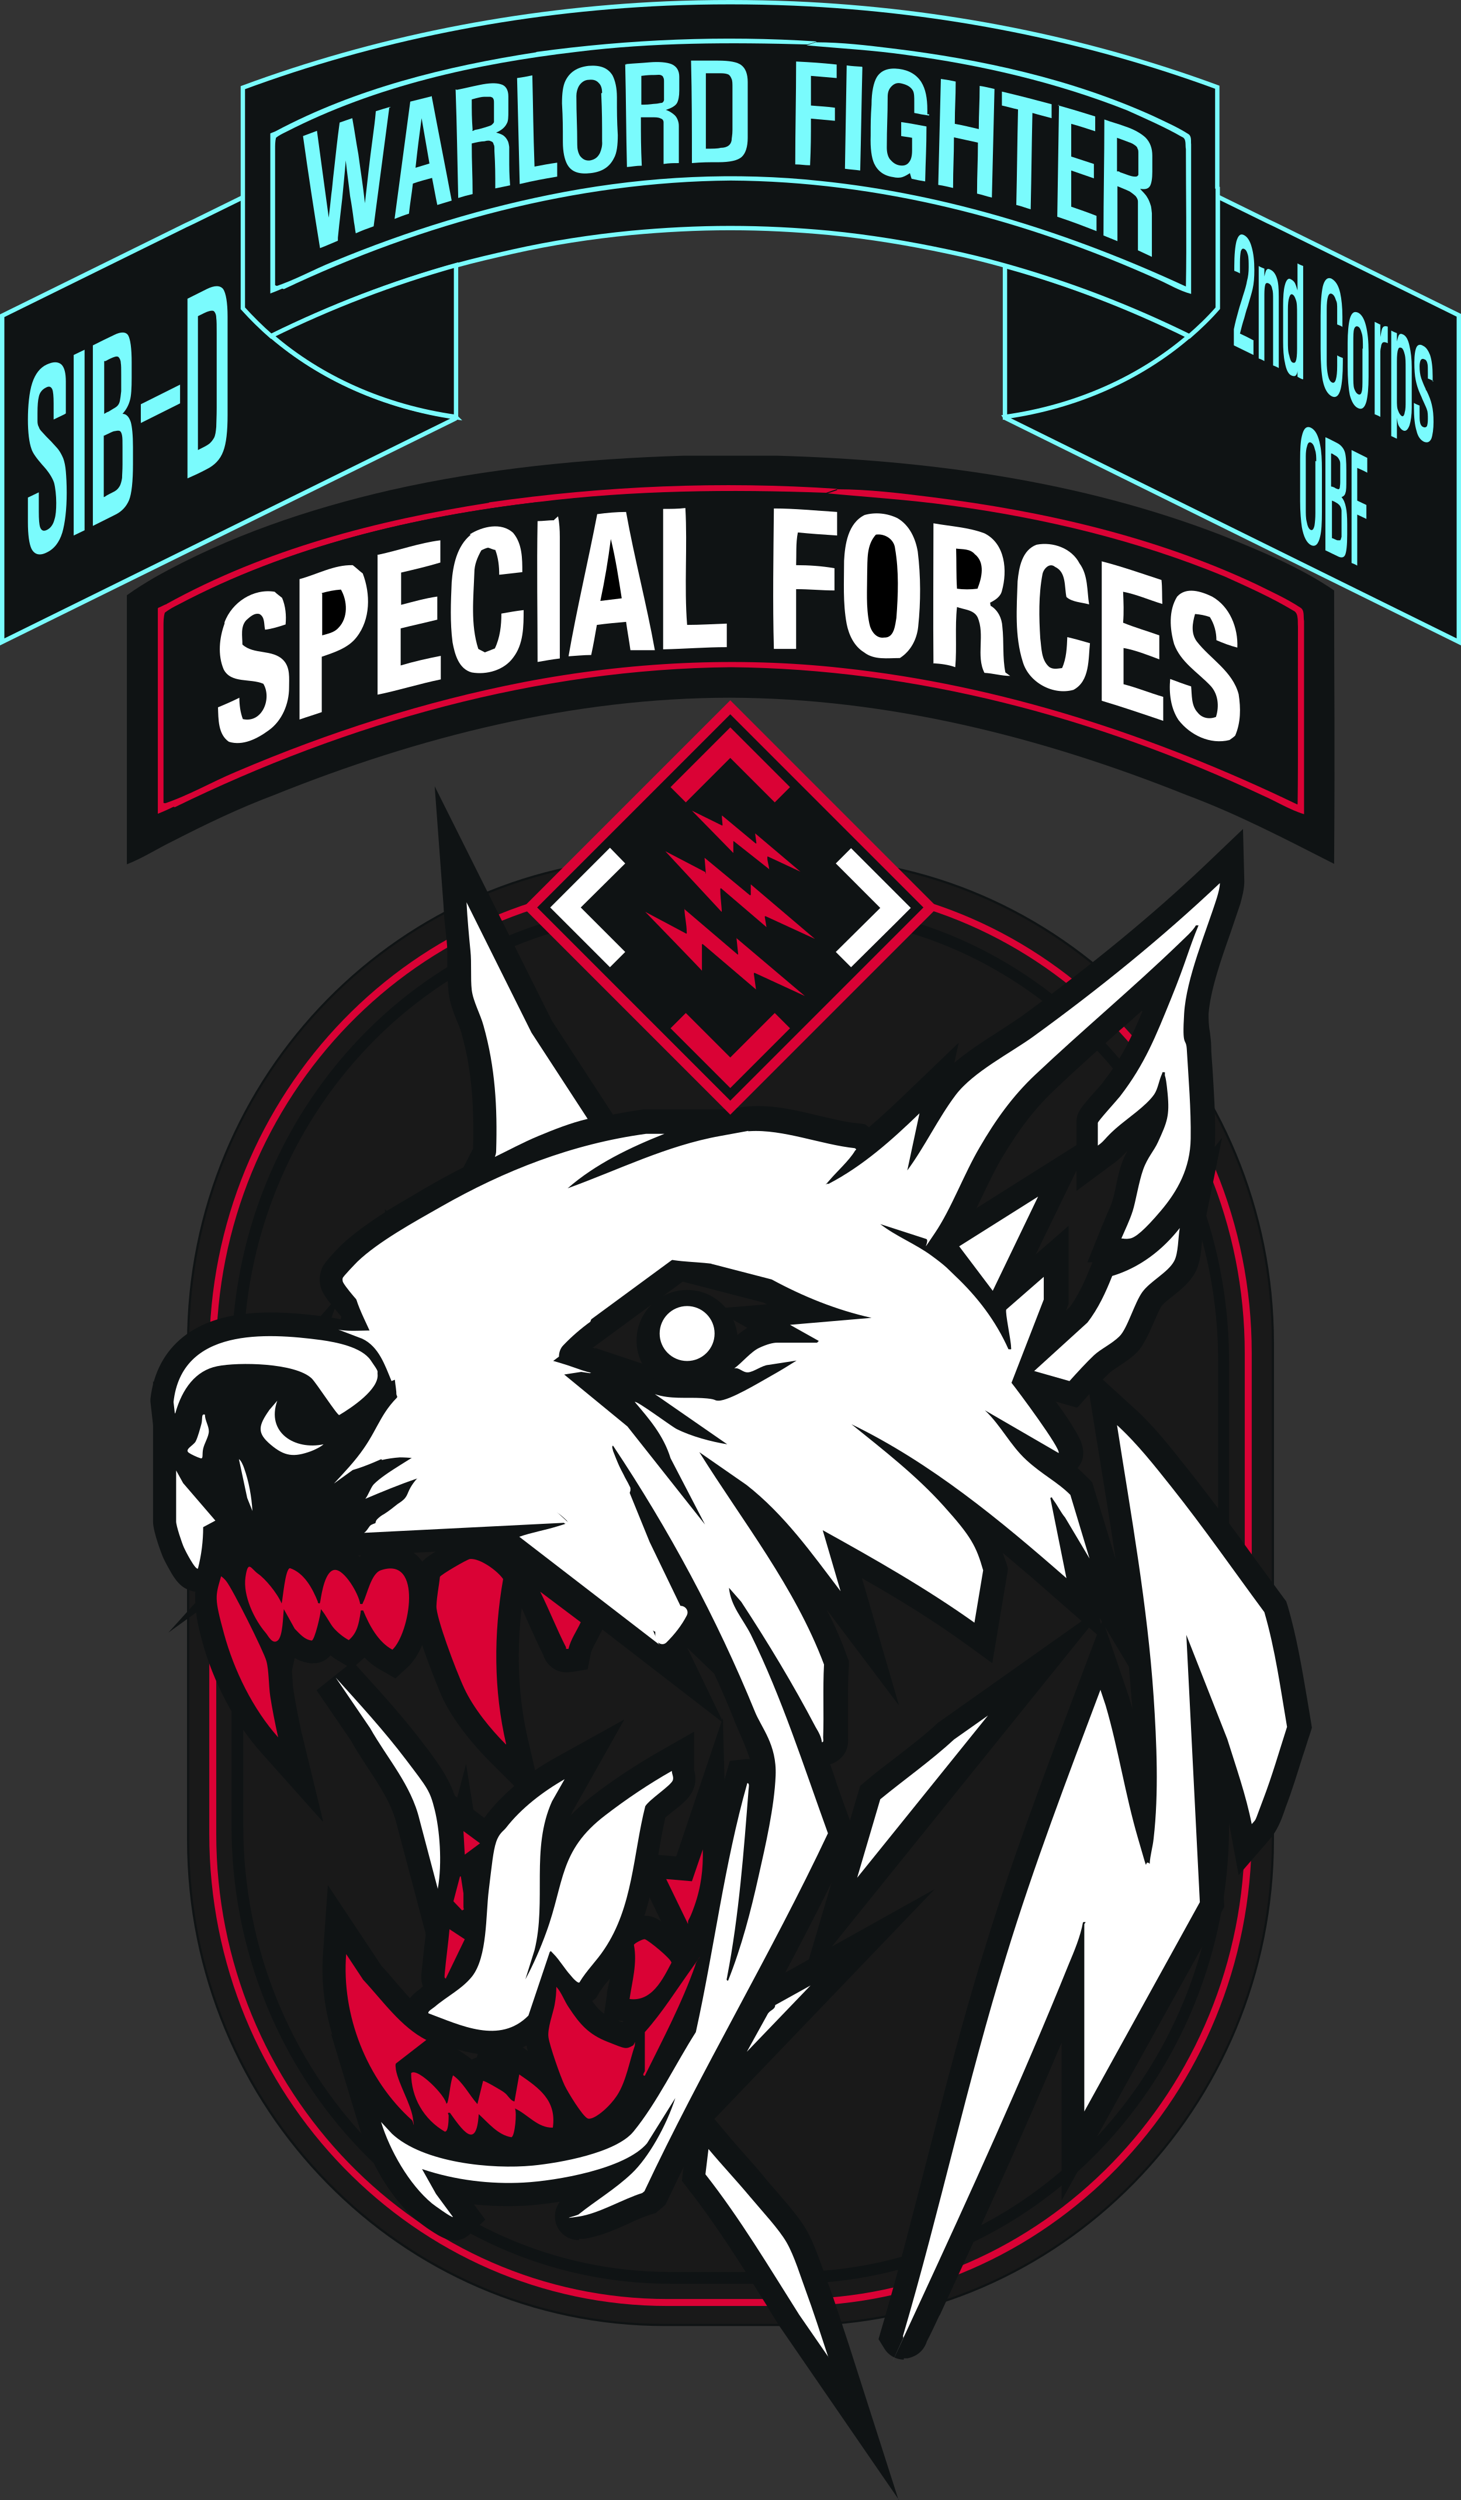 <?xml version="1.0" encoding="UTF-8"?>
<svg id="_레이어_1" xmlns="http://www.w3.org/2000/svg" version="1.1" viewBox="0 0 335.1 573.3">
  <rect x="0" y="0" width="335.1" height="573.3" fill="#333333" stroke="none"/>
  <!-- Generator: Adobe Illustrator 29.5.1, SVG Export Plug-In . SVG Version: 2.1.0 Build 141)  -->
  <g>
    <g>
      <path d="M104.6,95.7l-.2.3L.5,147.2v-74.8s42.2-20.8,42.2-20.8l1.5-.7,11.6-5.7v25.5c2,2.3,4.2,4.4,6.5,6.4,11.1,9.5,25.7,16.2,42.3,18.6Z" fill="#0f1314" stroke="#7afbfd" stroke-miterlimit="10"/>
      <path d="M272.8,77.1c-11.1,9.5-25.7,16.3-42.3,18.6v-34.7c14.6,4,28.7,9.5,42.3,16.2Z" fill="#0f1314" stroke="#7afbfd" stroke-miterlimit="10"/>
      <path d="M334.6,72.4v74.8s-103.9-51.3-103.9-51.3l-.2-.3c16.5-2.3,31.2-9,42.3-18.6,2.3-2,4.5-4.2,6.5-6.4v-25.5s11.6,5.7,11.6,5.7l1.5.7,42.2,20.8Z" fill="#0f1314" stroke="#7afbfd" stroke-miterlimit="10"/>
      <path d="M279.3,43.1v2.1s0,25.5,0,25.5c-2,2.3-4.2,4.4-6.5,6.4-13.6-6.7-27.7-12.1-42.3-16.2-4.3-1.2-8.7-2.3-13.1-3.2-8.9-1.9-18-3.4-27.2-4.3-7.5-.7-15-1.1-22.7-1.1-7.6,0-15.2.4-22.7,1.1-9.2.9-18.3,2.3-27.2,4.3-4.4,1-8.8,2-13.1,3.2-14.6,4-28.7,9.5-42.3,16.2-2.3-2-4.5-4.2-6.5-6.4v-25.5s0-2.1,0-2.1v-23C85.7,9,118.5,2.3,152.9.8c4.8-.2,9.7-.3,14.6-.3s9.8.1,14.6.3c34.5,1.5,67.2,8.2,97.1,19.2v23Z" fill="#0f1314" stroke="#7afbfd" stroke-miterlimit="10"/>
      <path d="M104.6,60.9v34.7c-16.5-2.3-31.2-9-42.3-18.6,13.6-6.7,27.7-12.1,42.3-16.2Z" fill="#0f1314" stroke="#7afbfd" stroke-miterlimit="10"/>
    </g>
    <g>
      <g id="g31061">
        <path d="M122.9,12c-20.7,3.2-41.3,8.3-59.7,18.1,0,0,0,0,0,0-.4.2-.8.3-1.2.5,0,0,0,0,0,0,0,0,0,0,0,0,0,0,0,0,0,0,0,.8,0,1.7,0,2.9v33.8c1-.4,2.1-.8,3.1-1.3-.6,0-1.4-.3-2-.6,0-10.5,0-20.8,0-31.3,0-.8,0-1.7.2-2.5.7-.6,1.6-1,2.4-1.4,20.5-10.5,43.5-15.6,66.5-18.3,17.6-2.2,35.4-2.2,53-1.7.7-.2,1.4-.4,2.1-.7-21.4-1.4-43-.5-64.2,2.4Z" fill="#7afbfd"/>
        <path id="path121" d="M187.2,9.7c5.8,0,11.7.7,17.4,1.4,20.6,2.5,41.1,7,59.9,15.5,2.7,1.3,5.5,2.5,8,4.1.9.5.6,1.7.7,2.4v34.3c-2.7-.7-5.1-2.2-7.6-3.3-30.6-13.8-64.1-22.5-98-22.7-35.6.3-70.6,9.8-102.5,24.9-.6-.2-1.4-.5-2-.6,4.6-1.5,8.8-3.9,13.3-5.7,17.1-7.1,34.9-12.6,53.1-16,19.3-3.6,39.2-4.6,58.7-2.5,29.2,3,57.5,12,83.8,24.2.2-10.5,0-21,0-31.5-.2-.9.2-2.4-.9-2.8-4-2.3-8.4-4.2-12.6-6.1-16.2-6.4-33.4-10.4-50.6-12.7-7.6-1.1-15.3-1.5-22.9-2.2.7-.2,1.4-.5,2.1-.7h0v-.2h0Z" fill="#7afbfd"/>
      </g>
      <g>
        <path d="M89.3,24.6c-1.2,9.1-2.4,18.2-3.6,27.3-1.7.6-2.5.9-4.1,1.6-.2-1-.2-1.5-.4-2.5-.3-2.4-.6-4.4-.9-6-.3-2.7-.7-5.4-1-8.2-.2,2.6-.5,5.5-.8,8.7-.2,1.9-.6,4.9-1,9v.7c-1.7.7-2.5,1.1-4.1,1.7-1.4-8.6-2.7-17.1-3.9-25.7,1.3-.5,1.9-.7,3.2-1.2,1.1,8,1.6,12,2.7,19.9.2-1.7.4-3.4.6-5.4.2-1.2.3-3,.6-5.4.5-4.4.7-6.6,1.3-11,1.1-.4,1.8-.6,2.9-1,.6,3.3.8,5,1.4,8.3.6,4.5,1,6.7,1.5,11.2.7-6.1,1-9.2,1.8-15.1.3-2.4.5-3.6.7-6,1.3-.4,1.9-.6,3.3-1v.2Z" fill="#7afbfd"/>
        <path d="M99,22c1.5,8,3.1,16,4.6,24-1.3.4-2,.6-3.3,1-.5-2.4-.7-3.7-1.2-6.2-1.8.5-2.7.7-4.4,1.3-.3,2.7-.6,4.1-.9,6.9-1.3.4-2,.7-3.3,1.2,1.2-9,2.4-17.9,3.6-26.9l4.8-1.2h0ZM95.2,38.5c1.3-.4,2-.6,3.3-1-.7-4.2-1.1-6.2-1.8-10.4-.6,4.5-.9,6.8-1.4,11.4Z" fill="#7afbfd"/>
        <path d="M104.8,20.6c2-.4,3.1-.7,5.1-1.1,2.3-.5,3.9-.5,4.9-.2,1.2.3,1.8,1.3,1.8,2.8v3.3c0,1.4,0,2.4-.4,3-.4.8-1.2,1.5-2.4,2,.7.2,1.3.4,1.7.7s.7.7.9,1.1c.2.3.3.8.4,1.5,0,.3,0,1,0,1.9v.5c0,2.6,0,3.8.2,6.4-1.4.3-2,.4-3.4.7,0-3.4,0-5.2-.2-8.6v-.2c0-.7,0-1.1-.2-1.3,0-.3-.2-.6-.6-.7-.3-.2-.8-.2-1.5,0-.7,0-1.7.2-2.9.5,0,4.7.2,7,.2,11.6-1.3.3-2,.5-3.3.9-.2-8.3-.3-16.6-.6-24.9h0ZM108.3,30c.2,0,.3,0,.6-.2,1.2-.2,2-.5,2.4-.6.6-.2,1-.3,1.4-.5.2-.2.5-.4.6-.7,0-.2,0-.6,0-1.1v-3.2c0-.5,0-.9-.2-1.1,0-.2-.3-.3-.6-.4-.3,0-.8,0-1.5,0-.5,0-1.4.2-2.8.6,0,2.8,0,4.2.2,7h0Z" fill="#7afbfd"/>
        <path d="M122.1,17.3c.2,8.3.2,12.6.5,20.9,2.1-.4,3.1-.6,5.2-.9v3.2c-3.5.6-5.2.9-8.6,1.7-.2-8.1-.4-16.1-.6-24.3,1.4-.2,2-.3,3.4-.6h0Z" fill="#7afbfd"/>
        <path d="M141.7,30.9c0,2.3-.2,4.2-.9,5.4-1,2-2.7,3.1-5.3,3.4-2.6.3-4.4-.2-5.4-2-.6-1.1-1-2.8-1-5.2,0-3.5,0-5.3-.2-8.8,0-2.2.2-4,.8-5.2,1-2,2.7-3.1,5.3-3.4,2.6-.2,4.4.4,5.5,2.2.6,1.2,1,2.8,1,5,0,3.5,0,5.2.2,8.7ZM138.1,21.3c0-.9-.2-1.7-.7-2.2-.6-.7-1.3-.9-2.3-.8-1,0-1.8.6-2.3,1.4-.4.7-.6,1.5-.6,2.3,0,4.5.2,6.7.2,11.2,0,1,.2,1.8.6,2.5.6.8,1.3,1.2,2.3,1.1,1.1-.2,1.8-.7,2.3-1.7.3-.7.6-1.7.5-2.7,0-4.4,0-6.6-.2-11Z" fill="#7afbfd"/>
        <path d="M143.6,14.7c2.1-.2,3.1-.2,5.3-.4,2.3-.2,4.1,0,5.1.4,1.2.5,1.8,1.5,1.8,2.9v3.2c0,1.3-.2,2.2-.5,2.8-.4.7-1.3,1.2-2.6,1.6.7.2,1.3.6,1.8,1,.4.3.7.7.9,1.2s.3.9.3,1.5v8.5c-1.4,0-2.1,0-3.5.2,0-3.2,0-4.9,0-8.2v-.2c0-.6,0-1,0-1.2,0-.3-.2-.7-.6-.8-.3-.2-.9-.3-1.5-.3h-3.1c0,4.4,0,6.7.2,11.1-1.4,0-2,.2-3.4.3-.2-7.9-.2-15.7-.4-23.6l.2.2ZM147.1,24h.6c1.3,0,2.1-.2,2.6-.2s1.1-.2,1.4-.2c.3,0,.5-.3.6-.6,0-.2,0-.5,0-1v-3.2c0-.5,0-.8-.2-1.1,0-.2-.3-.4-.6-.5s-.8,0-1.5,0-1.4,0-2.9.2c0,2.7,0,4,0,6.7h0Z" fill="#7afbfd"/>
        <path d="M158.4,13.9c2.5,0,3.8,0,6.3,0s4.5.3,5.4,1.1c.9.7,1.4,2,1.4,3.8v12.8c0,2.1-.5,3.6-1.4,4.4s-2.7,1.2-5.3,1.2-3.7,0-6.1.2c0-7.8,0-15.6-.2-23.5h0ZM161.9,34.1c1.6,0,2.7,0,3.4-.2.8,0,1.4-.2,1.8-.5s.6-.7.7-1.2c0-.5.2-1.2.2-2.4v-9.7c0-.9,0-1.6-.2-2-.2-.5-.4-.8-.7-1-.4-.2-1-.3-1.8-.3h-3.4v17.5h0Z" fill="#7afbfd"/>
        <path d="M182.5,14.1c3.8.2,5.6.3,9.4.7v3.1c-2.4-.2-3.5-.3-5.9-.5,0,2.7,0,4.1,0,6.8,2.2.2,3.3.2,5.5.5v3c-2.2-.2-3.3-.3-5.5-.5,0,4.2,0,6.4-.2,10.7-1.4,0-2-.2-3.4-.2,0-7.8.2-15.6.2-23.6h0Z" fill="#7afbfd"/>
        <path d="M197.8,15.4c-.2,7.9-.3,15.8-.5,23.7-1.4-.2-2.1-.2-3.5-.4l.4-23.7c1.4.2,2.1.2,3.5.3h0Z" fill="#7afbfd"/>
        <path d="M213.1,26.5c-1.4-.2-2-.3-3.4-.6v-2.5c0-1.2,0-2-.3-2.6-.5-.9-1.4-1.4-2.8-1.7-1-.2-1.7.2-2.3.9-.5.6-.7,1.3-.7,2.2,0,4.6-.2,6.9-.2,11.6,0,1.1.2,2,.7,2.7.6.7,1.2,1.2,2.1,1.4,1,.2,1.8,0,2.3-.7.5-.6.7-1.5.7-2.7v-2.9c-1-.2-1.4-.2-2.5-.4v-3.2c2.3.3,3.5.6,5.8,1,0,5.1-.2,7.6-.3,12.6-1.2-.2-1.8-.3-3.1-.6-.2-.5-.2-.7-.4-1.3-.6.4-1.1.7-1.7.9-.6.2-1.4.2-2.2,0-2.1-.3-3.5-1.4-4.3-3.1-.6-1.3-.9-3.5-.8-6.4,0-2.8,0-4.2.2-7.1,0-3,.5-5.1,1.2-6.3,1-1.6,2.7-2.2,5.1-1.9,2.3.3,4,1.3,5.1,3,1,1.6,1.4,3.7,1.4,6.4v1h.4Z" fill="#7afbfd"/>
        <path d="M228.1,20.4l-.6,24.9c-1.4-.3-2-.6-3.4-.9,0-4.7.2-7,.2-11.7-2.2-.5-3.3-.7-5.5-1.2,0,4.6-.2,6.9-.2,11.6-1.4-.3-2-.5-3.4-.7.2-8.1.4-16.2.6-24.3,1.4.2,2,.3,3.4.6,0,3.9-.2,5.8-.2,9.7,2.2.4,3.3.7,5.5,1.2,0-3.9.2-5.9.2-9.9,1.4.2,2,.4,3.4.7h0Z" fill="#7afbfd"/>
        <path d="M241.2,23.8v3.3c-1.8-.5-2.7-.7-4.4-1.2-.2,8.8-.2,13.2-.4,22.1-1.4-.4-2-.7-3.3-1,.2-8.7.2-13.2.4-21.9-1.4-.3-2.3-.6-3.7-.9v-3.2c4.6,1.1,6.9,1.7,11.4,2.9h0Z" fill="#7afbfd"/>
        <path d="M242.5,24.1c3.5,1,5.2,1.5,8.7,2.6v3.4c-2.2-.7-3.3-1.1-5.5-1.7,0,3,0,4.5,0,7.5,2.1.7,3.1,1,5.2,1.7v3.3c-2.1-.7-3.1-1.1-5.2-1.8,0,3.3,0,5,0,8.3,2.3.8,3.5,1.2,5.8,2.1v3.5c-3.6-1.4-5.4-2.1-9-3.3l.4-25.7-.2.2Z" fill="#7afbfd"/>
        <path d="M253.3,27.4c1.9.7,2.9.9,4.8,1.6,2.1.7,3.6,1.6,4.6,2.5,1.1,1.1,1.6,2.5,1.6,4.2v3.7c0,1.6-.2,2.6-.5,3.2-.4.7-1.1.9-2.3.7.6.7,1.2,1.2,1.6,1.9.4.6.6,1.2.8,1.8.2.5.2,1.2.3,1.9v10c-1.3-.6-1.9-.9-3.2-1.5v-9.7c0-.7,0-1.2,0-1.5,0-.4-.2-.8-.5-1.2-.3-.3-.8-.7-1.4-1.1-.6-.3-1.6-.7-2.8-1.2,0,5,0,7.6,0,12.6-1.3-.5-1.9-.8-3.2-1.3,0-8.8.2-17.6.2-26.6h.2ZM256.4,39.3c.2,0,.3,0,.5.2,1.2.4,1.9.7,2.3.8.6.2,1,.2,1.3.2s.5-.2.6-.4c0-.2,0-.6,0-1.1v-3.7c0-.6,0-1-.2-1.2,0-.3-.3-.6-.6-.8s-.7-.5-1.4-.7c-.5-.2-1.3-.5-2.7-1v7.7Z" fill="#7afbfd"/>
      </g>
    </g>
  </g>
  <g>
    <g id="g3106">
      <path id="path6-0" d="M156.8,104.5h21.5c34.5,1,69.4,5.7,101.8,18.2,8.7,3.5,18.2,7.4,25.9,12.7,0,25.3.2,31.3,0,62.7-11-5.6-22.3-11.5-33.9-15.8-33.2-13.3-68.6-22.2-104.6-22.3-35.9,0-71.3,8.9-104.6,22.3-8,3-15.7,6.7-23.3,10.6-3.5,1.7-6.9,3.9-10.5,5.3v-61.7c2.2-1.6,4.2-2.8,6.4-4.1,16.9-9.5,35.3-15.7,54-20,22.1-5,44.7-7.2,67.3-7.9Z" fill="#0f1314"/>
      <path d="M112.1,115.3c-25.6,4-51.1,10.6-73.9,23.2,0,0,0,.1-.2.1-.5.2-1,.5-1.5.7-.1,0-.2.1-.3.2,0,0,0,0,0,0,0,1,0,2.1,0,3.5v43.6c1.3-.5,2.6-1.1,3.8-1.7-.8-.2-1.7-.5-2.5-.8,0-13.5,0-26.9,0-40.4,0-1.1,0-2.2.3-3.2.9-.7,2-1.3,3-1.8,25.5-13.5,54.1-20.2,82.7-23.6,21.9-2.7,44-2.9,66-2.1.9-.3,1.7-.6,2.6-.9-26.6-1.8-53.5-.7-79.9,3.1Z" fill="#da0235"/>
      <path id="path12" d="M192,112.2c7.2,0,14.5.9,21.7,1.8,25.6,3.2,51.1,9,74.5,20,3.4,1.7,6.8,3.2,10,5.3,1.1.6.7,2.1.9,3.1v44.3c-3.3-1-6.3-2.9-9.5-4.3-38.1-17.9-79.7-29-121.9-29.4-44.3.4-87.9,12.7-127.6,32.1-.8-.3-1.7-.6-2.5-.8,5.7-1.9,11-5,16.5-7.3,21.3-9.1,43.4-16.2,66.1-20.6,24-4.6,48.8-5.9,73.1-3.2,36.3,3.9,71.5,15.5,104.3,31.3.2-13.5,0-27.1.1-40.6-.2-1.2.3-3.1-1.1-3.7-5-3-10.4-5.4-15.7-7.8-20.1-8.3-41.5-13.4-63-16.3-9.5-1.4-19-1.9-28.5-2.8.9-.3,1.7-.6,2.6-.9h0v-.2h0Z" fill="#da0235"/>
      <path id="path14" d="M123.4,115.2c21.9-2.7,44-2.9,66-2.1,9.5.9,19.1,1.5,28.5,2.8,21.5,2.9,42.9,8,63,16.3,5.3,2.4,10.7,4.8,15.7,7.8,1.4.6.9,2.5,1.1,3.7-.1,13.5,0,27.1-.1,40.6-32.8-15.9-68-27.4-104.3-31.3-24.4-2.7-49.1-1.4-73.1,3.2-22.7,4.4-44.8,11.5-66.1,20.6-5.6,2.3-10.8,5.3-16.5,7.3v-40.4c0-1.1,0-2.1.3-3.2.9-.7,1.9-1.3,3-1.8,25.6-13.5,54.2-20.3,82.7-23.6h-.2Z" fill="#0f1314"/>
      <g>
        <path id="path16" d="M137,117.9c2.2-.3,4.4-.5,6.6-.5,1.9,10.6,4.7,21.1,6.6,31.7h-5.6c-.3-2.2-.7-4.3-1-6.5-2.3.2-4.5.4-6.7.7-.4,2.3-.8,4.6-1.3,6.9-1.7,0-3.5.2-5.2.3,1.9-10.9,4.5-21.8,6.6-32.7h0Z" fill="#fff"/>
        <path id="path18" d="M152.1,148.9v-32.2c1.7,0,3.4,0,5.1-.2.5,8.9-.3,17.9.4,26.8,3,0,6.1-.2,9.1-.3v5.4c-4.8,0-9.7.4-14.5.5h-.1Z" fill="#fff"/>
        <path id="path20" d="M177.5,148.8c-.3-10.7-.1-21.5,0-32.2,4.8,0,9.6.5,14.5.8v5.4c-3-.2-6-.4-9-.7-.5,2.5-.3,5-.4,7.5,2.9,0,5.9.2,8.8.7v5.1c-2.9,0-5.8-.3-8.8-.3v13.7h-5.1Z" fill="#fff"/>
        <path id="path22" d="M198.3,118.1c2.5-.7,5.2-.4,7.5.7,2.8,1.6,4.2,4.7,4.7,7.7.7,5.7.7,11.5.1,17.2-.3,2.9-1.7,5.6-4.2,7.2-2.8,0-5.9.5-8.2-1.3-2.3-1.4-3.5-4-4-6.5-.9-4.8-.6-9.7-.6-14.5.2-3.8.9-8.6,4.7-10.5h0Z" fill="#fff"/>
        <path id="path24" d="M127.1,119.2c.2-.2.7-.6.9-.8.3,1.5.4,3.1.4,4.7v27.9c-1.7.2-3.4.5-5.1.8,0-10.8-.2-21.6,0-32.3,1.3,0,2.5-.2,3.8-.2h0,0Z" fill="#fff"/>
        <path id="path26" d="M214.1,152.2c-.1-10.7,0-21.5,0-32.2,3.9.7,8,.9,11.7,2.3,4.8,2.4,5.3,8.6,4,13.2-.3,1.3-1.5,2.1-2.7,2.7,0,.2.1.5.1.7,1.7,1,2.6,2.9,2.7,4.8.4,3.5,0,7.1.7,10.5.3.2.8.6,1.1.8-2,0-3.9-.6-5.9-.7-2-3.9.2-8.8-1.6-12.8-.9-1.7-3.1-1.7-4.7-2.3-.5,4.6,0,9.2-.4,13.8-1.6-.6-3.4-.8-5.1-.9h0Z" fill="#fff"/>
        <path id="path28" d="M107.8,122.5c2.9-1.8,7.2-2.8,9.9-.3,2.1,2.5,2.1,5.9,2.1,9-1.8.2-3.5.4-5.3.6,0-1.9-.2-3.9-.9-5.7-.4,0-1.2-.4-1.6-.5-.4,0-1.2.4-1.6.6-.9,1.6-1.6,3.3-1.6,5.1-.2,5.8-.9,11.9.9,17.5.5.3,1,.5,1.5.8.8-.3,1.5-.6,2.3-.9,1.2-2.5,1.5-5.3,1.5-8,1.7-.3,3.4-.6,5.1-.8,0,3.7,0,7.8-2.4,10.9-2.1,2.9-6.1,4-9.5,3.4-3-.8-3.9-4.2-4.4-6.9-.6-4.6-.4-9.2-.2-13.8.3-3.9,1.2-8.3,4.4-10.9h-.2Z" fill="#fff"/>
        <path id="path32" d="M86.8,127.2c4.7-1,9.4-2.7,14.2-3.3v5.1c-3,.9-6,1.6-9,2.3v7.4c2.7-.7,5.5-1.5,8.3-1.9v5.3c-2.8.7-5.6,1.3-8.4,2v8.5c3-.9,6.1-1.6,9.2-2.2v5.4c-4.9,1-9.6,2.5-14.5,3.5v-32.1s.2,0,.2,0Z" fill="#fff"/>
        <path id="path36" d="M233.4,133.3c.3-3.1,1-7.2,4.4-8.4,3.7-.7,8,.8,9.8,4.3,2,2.7,1.7,6.3,2.2,9.4-1.7-.5-3.9-.5-5.2-1.7-.5-2.4,0-5.7-2.6-6.9-1.3-1.1-2.7.5-2.9,1.7-.9,4.8-.8,9.8-.5,14.7.3,2.2.2,4.9,2,6.5.9.7,2,.4,3,.3,1-2.2,1.1-4.7,1.2-7.1,1.7.4,3.5.9,5.2,1.4-.4,3.6,0,8.7-3.8,10.7-4.7,1.3-10.2-1.7-11.6-6.4-1.9-6-1.4-12.4-1.2-18.5h0Z" fill="#fff"/>
        <path id="path40" d="M252.6,128.7c4.7,1.2,9.2,2.8,13.8,4.3.2,1.8.1,3.7.2,5.5-3-.9-5.9-2.2-9-2.8.1,2.4.2,4.7,0,7.1,2.7,1.1,5.5,1.9,8.3,2.9v5.5c-2.7-1-5.4-2.1-8.2-2.6v8.3c3.1.8,6,2,9.1,2.9v5.5c-4.7-1.6-9.4-3.2-14.1-4.6v-32s-.1,0-.1,0Z" fill="#fff"/>
        <path id="path42" d="M68.7,132.8c4.1-1.1,7.9-3.3,12.2-3.2.8.6,1.5,1.3,2.3,1.9,1.8,4.7,1.8,10.5-1.4,14.6-1.9,2.5-5.1,3.5-8,4.5v12.7c-1.7.6-3.4,1.1-5.1,1.7v-32.1h0Z" fill="#fff"/>
        <path id="path46" d="M270,136.8c2.1-2.3,5.5-1.2,8,0,4.1,2.3,6,7.2,5.8,11.7-1.6-.4-3.2-1-4.8-1.7,0-1.9-.5-3.7-1.5-5.3-1.1-.4-2.2-.6-3.4-.7-.6,2.1-1,4.4.4,6.3,3.1,4,8.2,6.8,9.6,12.1.5,3.2.5,6.5-.8,9.5-.3.3-1,.8-1.3,1-4.4,1.1-9-1.1-11.7-4.6-1.8-2.7-2.2-6.2-1.9-9.4,1.6.6,3.2,1.2,4.8,1.7.2,2,0,4.4,1.5,6,1,1.3,2.7,1.6,4.2,1,.8-2.5.5-5.4-1.4-7.3-2.9-3-6.7-5.3-8.2-9.4-1-3.5-1.3-7.7.7-10.9h0Z" fill="#fff"/>
        <path id="path48" d="M51.5,142.7c1.7-4.6,6.6-7.8,11.5-7,.5.5,1.1.9,1.7,1.4.8,1.9,1,4,.8,6.1-1.5.5-3.1,1-4.7,1.2-.3-1.3,0-2.9-1.3-3.6-1.2-.3-2.2.7-3,1.4-1.4,1.5-.9,3.7-.9,5.6,2.6,2.4,6.9,1,9.4,3.6,1.6,1.7,1.3,4.1,1.3,6.3,0,3.7-1.6,7.6-4.7,9.8-2.6,1.9-5.9,3.6-9.1,2.6-2.5-1.7-2.4-5.2-2.5-7.9,1.7-.7,3.3-1.4,4.9-2.2,0,1.6.2,3.3.8,4.9,4.5,1,6.7-4.8,4.7-8.1-3-1.3-7.4,0-9.1-3.3-1.4-3.3-1-7.2.2-10.5v-.3Z" fill="#fff"/>
      </g>
      <path id="path30" d="M200.9,122.6c2.1-.3,4.2,1.1,4.4,3.2.9,5.2.7,10.6.3,15.9-.3,1.7-.5,4.6-2.8,4.5-1.9.3-3.1-1.6-3.4-3.2-.8-3.8-.5-7.8-.5-11.6.1-3-.2-6.4,2-8.8h0Z"/>
      <path id="path34" d="M137.7,137.8c1-4.7,1.8-9.4,2.4-14.2,1.1,4.5,1.8,9.1,2.5,13.6-1.6.2-3.3.4-4.9.6h0Z"/>
      <path id="path38" d="M219.3,125.8c1.5.2,3.2,0,4.3,1.3,2.4,1.9,1.6,5.4.6,7.9-1.6.2-3.2.2-4.7,0-.2-3.1-.1-6.2-.2-9.2h0Z"/>
      <path id="path44" d="M73.8,136c1.4-.4,2.9-.7,4.4-.8,1.5,2.6,1.7,6.5-.6,8.8-1,1.1-2.4,1.3-3.7,1.7v-9.6h-.1Z"/>
    </g>
    <g>
      <g>
        <g>
          <path d="M182.7,533.1h-30.3c-60.3,0-109.2-49.8-109.2-111.1v-114.1c0-61.4,48.9-111.1,109.2-111.1h30.3c60.3,0,109.2,49.8,109.2,111.1v114.1c0,61.4-48.9,111.1-109.2,111.1h0Z" fill="#191919"/>
          <path d="M182.7,533.4h-30.3c-60.4,0-109.5-50-109.5-111.4v-114.1c0-61.4,49.1-111.4,109.5-111.4h30.3c60.4,0,109.5,50,109.5,111.4v114.1c0,61.4-49.1,111.4-109.5,111.4ZM152.4,197c-60.1,0-109,49.7-109,110.9v114.1c0,61.1,48.9,110.9,109,110.9h30.3c60.1,0,109-49.7,109-110.9v-114.1c0-61.1-48.9-110.9-109-110.9h-30.3Z" fill="#0f1314"/>
        </g>
        <g>
          <path d="M182,528h-28.9c-57.6,0-104.3-48.1-104.3-107.4v-110.3c0-59.3,46.7-107.4,104.3-107.4h28.9c57.6,0,104.3,48.1,104.3,107.4v110.3c0,59.3-46.7,107.4-104.3,107.4h0Z" fill="#191919"/>
          <path d="M182,528.8h-28.9c-57.9,0-105.1-48.5-105.1-108.2v-110.3c0-59.7,47.1-108.2,105.1-108.2h28.9c57.9,0,105.1,48.5,105.1,108.2v110.3c0,59.7-47.1,108.2-105.1,108.2ZM153.1,203.7c-57,0-103.5,47.8-103.5,106.6v110.3c0,58.8,46.4,106.6,103.5,106.6h28.9c57,0,103.5-47.8,103.5-106.6v-110.3c0-58.8-46.4-106.6-103.5-106.6h-28.9,0Z" fill="#da0235"/>
        </g>
        <g>
          <path d="M181.3,522.4h-27.6c-54.8,0-99.3-46.4-99.3-103.7v-106.5c0-57.3,44.5-103.7,99.3-103.7h27.6c54.8,0,99.3,46.4,99.3,103.7v106.5c0,57.3-44.5,103.7-99.3,103.7h0Z" fill="#191919"/>
          <path d="M181.3,523.7h-27.6c-55.5,0-100.6-47.1-100.6-105v-106.5c0-57.9,45.1-105,100.6-105h27.6c55.5,0,100.6,47.1,100.6,105v106.5c0,57.9-45.1,105-100.6,105h0ZM153.8,209.9c-54,0-98,45.9-98,102.3v106.5c0,56.4,43.9,102.3,98,102.3h27.6c54,0,98-45.9,98-102.3v-106.5c0-56.4-43.9-102.3-98-102.3h-27.6Z" fill="#0f1314"/>
        </g>
      </g>
      <g>
        <g>
          <path d="M187.8,307.5l-6.6-3.7,18.7-1.6c-8.1-1.8-15.7-4.9-22.9-8.8l-13.9-3.6c2-1.5,4-3.1,6.1-4.5,3.5-2.3,7.4-4.1,10.8-6.5-7.9,1.5-15.5,4.1-22.7,7.8l-23,16.9c-4-1.4-5.7-1.2-5.4-6,.5-7.4,4.2-11,9.3-15.7,2.2-2,4.6-3.9,7.2-5.5l-.7-.2c-2.9,1.8-6.5,3-9.3,5.1s-8.6,8.4-9.6,10.4-1.7,5.2-1.7,7.5c-1.1-1.5-2.1-3.3-3-5s-1.4-3.8-2-3.1c-.7,4.8-1.9,9.5-.9,14.4-2.3-1.2-5.2-2-7.4-3.4s-2-.9-2-2c0-5.8,3-10.7,6.6-15s3.9-3.9,5.6-5.9.8-.5.6-1.1c-6,1.8-10.1,7.1-14.2,11.6-.2-.3-.6-4.8-1.4-4.2-1.3,2.3-2.4,4.7-3.5,7.1s-1.4,5.1-3.5,6.8l-7-8.7c-.5,3.7-.4,7.3.6,10.9l-8.4-1.1c-.9-.4-5.5-5.8-5.6-6.6s0-.4,0-.7,3-3.4,3.4-3.8c4.8-4.6,13.2-9.2,19-12.5,14.7-8.4,30.3-14.5,47.2-16.8h4.2c-7.8,3.1-15.8,6.9-22.2,12.5,11.6-4.2,22.7-9.8,35-12s4.7-1,6.7-1.1c7.7-.5,16.5,3.1,24.2,3.9.5.4.2.3,0,.6-1.3,2.2-4.1,4.7-5.8,6.7s-.8.6-.3.9c7.9-4.1,14.6-10.1,20.9-16.2l-2.8,13.1c4-5.4,7.1-12,11.1-17.3s12.7-9.7,17.8-13.4c14.9-10.8,29.5-22.6,42.8-35.2,0,1-.4,2.4-.7,3.4-2.5,7.9-7,18.4-7.5,26.5s.4,5.4.6,8.1c.4,6.9,1,13.8.9,20.6s-3,12-6.8,16.5-5.9,6.2-7.1,6.4-1.4,0-2,0c.9-2.1,1.9-4.1,2.6-6.3s1.4-6.7,2.4-9.5,2.5-4.3,3.4-6.3c2.1-4.6,2.7-6,2.2-11.2s-.7-3.2-.6-4.8c-.8-.1-.5,0-.7.4-.7,1.5-.9,3.4-1.8,4.7-1.9,2.7-6.2,5.5-8.8,7.8s-2.5,2.8-4.1,3.9v-5.2c0-.4,4.4-5.2,5.1-6.1,5.7-7.4,8.2-13.8,11.7-22.4s4-11.3,6.3-16.8h-.6c-.8,1.4-2.6,2.9-3.9,4.2-10.7,10.3-22.2,19.9-33,30.1-5.2,4.9-9.1,10.4-12.7,16.6-3.6,6.1-6.5,14.1-10.3,19.7s-.9,1.6-2,1.3l-10.5-3.4c3.6,2.8,8,4.5,11.7,7.2s3.9,3.2,5.4,4.6c5.2,4.9,9.4,10.4,12.3,16.9.6,0,.7.2.6-.5,0-1.5-1.4-7.9-1.1-8.6l8.6-7.5v5.2l-7.4,19.1c1.3,1.6,11.5,15.3,10.8,16.1l-16.9-9.8c3.7,3.5,5.8,8,9.5,11.4s7.1,5,10.1,8l4.4,14.6-5.6-9.4c-1-1.2-1.7-2.7-2.6-3.9s0-.8-.8-.6l3.7,18.4c-15.2-13.3-31-26.4-49.3-35.3,7.3,5.9,14.8,11.7,21.1,18.7s7.5,9.2,9.1,14.8l-2,12c-11.1-7.9-22.9-14.6-34.8-21.2l4.1,14c-6.6-8.7-12.9-17.6-21.6-24.4l-10.8-7.5c10,16,21.9,30.9,28.6,48.7-.3,5.6,0,11.2-.2,16.7,0,.4.2,1.2-.3,1.1-.1-1.2-.8-2.4-1.4-3.4-5.2-9.9-11-19.5-17.1-28.8l-2.8-3.2c.4,4.2,3.1,7,5,10.7,7.1,14.4,12.2,30.4,17.7,45.6-13.1,27.8-29,54.2-42.1,82.1l-.5.4c-4.5,1.4-9.9,4.7-14.6,5.4s-.6-.1,0-.5c4-3.2,8.4-5.8,12.2-9.4s7.9-10.8,10-17.3l-6.5,10.4c-5,5.9-20.8,8.6-28.3,9s-15.6-.5-23.3-3.1l3.2,5.7,3.9,5.3c-.3.2-4.3-2.7-4.8-3.1-5.3-4.4-9.7-12.2-11.7-18.7l2.5,2.7c7.2,6.7,22.9,8.2,32.3,7.3,6.2-.6,19.1-2.9,23.1-7.8,5.4-6.6,9.7-15.6,14.3-22.8,4.2-19,6.5-38.4,11.8-57.1.6,0,.3,1.1.3,1.4-1.1,14.2-2.2,28.9-4.9,42.9,0,.3-.4,1,.2,1,3.1-7.8,5.2-15.9,7-24,1.6-7.1,3.6-15.8,3.9-23s-3.3-11-4.8-14.8c-8.7-21.3-19.7-41.7-32.5-60.9-.4.2,0,.9,0,1.2,2.7,7,5.6,14,8.4,20.9l8.2,17c-10.2-9.8-19.9-20.2-29.7-30.5-6.4-5.3-12.2-4.9-20.1-3.9s-15.8,4.2-23.6,7.5c.7-.9,1.2-2.5,1.9-3.3,2.6-2.7,9.4-6.2,12.8-8.8s1.6-1.5,2.5-2.2c0-.2-.3-.2-.5-.1-6.2,1.6-13.3,6-19.6,7.8l-4.3,3.1c2.4-2.6,4.8-5.1,6.8-8,3.5-5,4.2-9,9.3-13.2,9.1-7.5,17.4-3.7,27.6-1l7.3,3c-1.2-1.6-2.4-3.4-4.2-4.3-3.4-1.6-15-5.4-18.5-5.6s-11.2,4.1-15.1,5.6c-1.5-3.6-2.9-7.9-6.7-9.7l-5.5-2.1c3,.6,6.1,0,9.2.3s8.4,1.6,11.9,1.6,7.2-2.1,9.9-1.8,7.1,3.8,9.7,4.6c4.5,1.5,9,2.4,13.7,4.1s3.8.8,3.3,1.2l-2-.3-3.9.6,14.5,11.9,17.8,22.5-7.9-15.2c-1.6-5.2-4.8-8.9-8.2-12.9.4-.4,8.4,5.6,9.6,6.2,3.4,1.7,7.9,2.9,11.6,3.5l-16.6-11.5c3.5,1.2,7.2.7,10.8.9s2.6.6,3.8.6c2.5,0,9.4-4.2,11.9-5.6s4.1-2.4,6-3.6l-6.5,1c-1.4.1-3.3,1.6-4.6,1.7s-2-1.2-3.2-.9c1.8-1.3,3.8-3.8,5.7-4.7s3.3-1.2,4.1-1.2h9.2l.4-.4ZM217.8,335.6c.1-.6-.3-.7-.6-1.1-1.5-1.8-3.9-4-5.6-5.6-4.6-4.3-9.6-8.4-14.6-12.3l-13.8,10.4c.3.5.7-.1,1-.3,3.4-2.1,7.1-4,10.9-5.3,7.9,4.3,15.5,8.9,22.8,14.2h0ZM115.1,316.9c-4.6.6-9.3,2.4-12.8,5.6,4.1-1.3,8.9-1.4,12.2-4.5s.7-.5.6-1.1ZM143.2,345.3l-7.4-14c-2.5-3.8-6.8-7.7-10.9-9.7s-5.5-2.3-6.9-2.5-4.4,1.4-5.7,2.1l.2.6c2.9-1,5-.3,7.8.6,5.3,1.8,8.5,4,12,8.3s6.6,10.3,10.9,14.5h0Z"/>
          <path d="M132.8,513.7c-2.7,0-4.4-1.7-5.1-3.3-.6-1.5-.7-3.6.7-5.5-4.5.7-7.8.9-7.9.9-4.1.2-8,.1-11.8-.3l2.6,3.5-3.5,3.3c-3.3,3.1-7,.5-9-.8-1.1-.7-2.4-1.7-2.9-2.1-6.9-5.6-11.5-15-13.4-21.3l-6.6-21.8,17.9,19.1c5.3,4.8,18.4,6.7,28.1,5.8,8.8-.8,17.5-3.5,19.5-5.9,3.2-3.9,6.1-9,8.9-13.9,1.5-2.5,3-5.2,4.5-7.6,1.6-7.1,2.9-14.4,4.1-21.5,2.1-11.5,4.2-23.4,7.5-35l1-3.5,3.6-.4h1c-.8-2.5-2.1-5.4-2.8-7-.3-.8-.7-1.5-.9-2.2-1.4-3.5-2.9-7-4.5-10.4l-10-9.6c-8.3-8-16.4-16.5-24.2-24.7-1.8-1.9-3.6-3.8-5.4-5.7-4.4-3.6-8.1-3.5-15.8-2.5-7.7,1-14.7,3.9-22,7l-18.9,7.9,4.9-6.3-33.8,24.5,34.4-38c.4-.4.8-.9,1.2-1.3,1.9-2.1,3.7-4.1,5.2-6.2,1-1.5,1.8-2.9,2.6-4.3.9-1.7,1.9-3.6,3.4-5.5l-.5-1.3c-1-2.6-2.1-5.2-3.6-6.1l-5.2-2,2.2-7.8c-.4-.4-.8-.9-1.2-1.4-3.2-3.7-3.5-4.9-3.7-6.1-.2-1.3,0-2.5.5-3.7.7-1.6,4.6-5.4,4.6-5.4,2.7-2.5,6.2-5,9.8-7.3v-.7l.4.4c2.9-1.8,5.8-3.4,8.4-5l1.4-.8c16.5-9.5,32.5-15.2,49.1-17.5h19.6c1.5-.3,3.1-.6,4.6-.7,5.4-.4,10.9.9,16.2,2.2,3.2.7,6.2,1.5,8.9,1.7l1.5.2.9.7c2.8-2.4,5.5-4.9,8.1-7.4l12.5-12-1,4.6c3-2.6,6.8-5,10.2-7.2,1.9-1.2,3.6-2.4,5-3.3,15.9-11.6,30.2-23.3,42.3-34.8l8.7-8.3.3,12c0,1.8-.5,3.6-.9,5.1-.7,2.1-1.5,4.4-2.3,6.8-2.2,6.2-4.6,13.2-5,18.5,0,1.2,0,2.6.3,4.1.1,1.1.3,2.2.3,3.3,0,1.7.2,3.4.3,5.1.3,5.2.7,10.6.6,16,0,6.7-3.1,14.1-8.1,19.9-.7.8-2.3,2.5-3.9,4-3,2.9-4.6,3.9-6.4,4.2-.9.2-1.8.1-2.3,0h-.3l-8.3.4,3.1-7.7c.3-.8.7-1.6,1-2.4.5-1.3,1.1-2.4,1.5-3.6.4-1.1.7-2.6,1-4,.4-1.9.8-3.8,1.5-5.6.3-.8.7-1.5,1.1-2.3h0c-.9.9-1.9,2-3.2,2.9l-8.5,6.3v-15.7c0-2.3.9-3.3,4.7-7.6.6-.7,1.4-1.5,1.5-1.8,4.3-5.5,6.6-10.5,9.1-16.5-1.8,1.6-3.5,3.2-5.3,4.7-5.1,4.6-10.4,9.3-15.4,14.1-4.2,4-7.9,8.8-11.8,15.4-1.5,2.5-2.8,5.3-4.3,8.4-1.9,3.9-3.8,7.9-6,11.3,1.6,1.3,3,2.7,3.5,3.2,2.2,2.1,4.2,4.3,6.1,6.5l16.1-14v17.9l-6.7,17.2c1.2,1.6,2.9,3.9,4.4,6.1,1.6,2.2,2.8,4,3.6,5.4,1.2,2,3.5,5.6.8,8.9h-.1c.9.8,1.7,1.6,2.5,2.4l.9.9,17.5,57.4-15.8-26.3,1.1,5.3-11.9-10.4c-3.7-3.3-7.5-6.5-11.4-9.8.3.9.6,1.7.9,2.6l.3,1.1-3.6,21.6-6.9-5c-7.4-5.3-15.1-10-23-14.5l8.5,29.2-16.6-22c1.8,3.5,3.4,7.1,4.7,10.8l.4,1v1.1c-.2,2.8-.2,5.6-.2,8.6v7.7c.2,2-.4,3.7-1.7,4.9-.7.7-1.5,1.1-2.4,1.4.5,1.4,1,2.7,1.4,4.1,1.1,3.2,2.3,6.5,3.5,9.7l.8,2.1-.9,2c-6.5,13.8-13.8,27.5-20.9,40.7-7.2,13.5-14.6,27.4-21.2,41.4l-.5,1-2.2,1.9-1.1.3c-1.5.5-3.3,1.2-5.1,2.1-3.3,1.5-6.8,3-10.3,3.5h-1.1v.3ZM182.7,415.1c-.8,5-1.9,10.1-2.9,14.5,1.6-3.2,3.2-6.3,4.7-9.5-.6-1.7-1.2-3.3-1.8-5ZM194.4,398.7h0ZM162.2,349.9l12.3,14.2c-3.1-5-6.4-10-9.8-15.1-.1-.2-.2-.3-.3-.5l-2.2,1.4ZM180.2,340l11.3,6.2c9.7,5.4,19.2,10.7,28.4,16.8l.4-2.6c-1.5-4.5-4.8-8.5-7.6-11.6-5.3-5.9-11.8-11.2-18.1-16.3-.8-.6-1.6-1.3-2.3-1.9l-1.8-1.5c-1.1.6-2.2,1.2-3.2,1.8-1.8,1.5-3.5,1.6-4.7,1.4-1.7-.3-3.1-1.3-4-2.8l-2.4-4.1,5.1-3.8-1.9-1.6-.4.2c-4.2,2.5-7.5,4.2-10.1,5.1l20.9,14.6-13.2-2.2c1.5,1.2,2.8,2.5,4.2,3.8l-.5-1.7v.2ZM159.5,351.6c.6,1,1.1,2,1.7,3l-.4-3.8-1.3.8ZM223,337c4.7,3.4,9.3,7.1,13.7,10.7l-1.3-6.5c-1.1-.8-2.2-1.7-3.2-2.6-2.3-2.1-3.9-4.4-5.5-6.6-1.3-1.8-2.6-3.5-4-4.9l-15.1-14.3h-6.7c4.2,3.3,9.5,7.6,14.4,12.2l.2.2c1.8,1.7,4,3.8,5.7,5.7,2.4,2.3,2.1,4.9,1.9,5.9v.2h0ZM115.2,330c3.8,0,7.7.6,11.7,2.8-2.4-2.6-4.7-4-8.4-5.2-2.7-.9-3.3-1-4.4-.6l-5.5,1.9-.6-2.2c-.4,0-.8.2-1.2.3-.2,0-.5.1-.7.2.4,1,.6,2.1.3,3.3v.5h.5c2.6-.3,5.3-.7,8.1-.7l.2-.3ZM208.6,306.8l17.9,10.4,1.3-3.3-1.1-2.3c-.9-2.1-2-4.1-3.3-6l-14.8,1.2h0ZM186.2,316.1l1.6.8,5.3-4h-1.8l-5.1,3.2ZM136.5,309.1l15.9,5.3c1.6.5,3.4.6,5.5.6l7.7-5.7h0l-9.5-7.7,11.7,5.7c1.1-1,2.3-2,3.6-2.8l-7.7-4.4,12.2-1c-.3-.1-.5-.3-.8-.4l-18.5-4.8-20.7,15.2h.4c0,.1,0,.2.2.2v-.2ZM199.2,307.9l7.7,4.4-5.1-4.8-2.1.2-.5.3h0ZM175.8,287.6l3.2.8.6.3c7.7,4.1,14.8,6.8,21.6,8.3l19,4.2c-1.4-1.6-2.9-3.2-4.5-4.8-1.4-1.3-3.5-3.2-4.9-4.2-1.4-1.1-3.1-2-4.9-3-1.5-.8-3-1.6-4.4-2.6l-3.5,4.7,1.3-6.2c-.1,0-.2-.2-.3-.3l-8.6-6.9-7.1,5.1c-2.1,1.5-4.3,2.8-6.4,4-.3.2-.6.4-1,.5h-.1ZM147.2,271.3l10.7,3.7-9.8,5.9c-1.9,1.2-4,2.7-6.4,4.9-4.8,4.3-7,6.7-7.5,11.2l20.3-14.9.4-.2c7.7-3.9,15.8-6.7,24.1-8.2l4.6-.9-7.5-6,8.7,2.8c.2-.9.8-1.8,1.7-2.8h.1c-.4-.1-.8-.3-1.2-.4-4.5-1.1-9.2-2.2-13.1-1.9-1.2,0-2.8.4-4.3.7-.6.1-1.2.2-1.8.3-6.5,1.2-12.7,3.4-19,5.9h0ZM85.1,293.6c.4.5.8,1,1.2,1.4v-2.6c-.2.2-.4.4-.6.6s-.3.3-.6.7h0ZM95.4,286.1l2.7,3.3c1-2.2,2.1-4.6,3.4-6.8-1.9,1.1-4,2.3-6,3.5h0ZM121.6,286c.4.2.8.4,1.2.7,2.5-3.2,6.7-7.5,8.7-9.2l-4.6,1.7c-.2,1.1-.7,2.3-2,3.4-.9,1.1-1.9,2-2.8,2.9l-.5.5h0ZM106.2,279.8c.7,0,1.4.1,2.1.4,0,0,.2,0,.2.1,1.5-1.6,3.2-3.1,5.1-4.4-2.5,1.2-5,2.5-7.4,3.8h0ZM208.4,277l3.1,1c1.5-2.5,2.9-5.5,4.3-8.5,1.5-3.1,3-6.3,4.7-9.2,1.9-3.3,3.8-6.2,5.7-8.8-1.1.9-1.9,1.7-2.5,2.5-1.9,2.5-3.6,5.4-5.5,8.4-1.8,2.9-3.6,6-5.6,8.8l-4.2,5.7h0ZM197.1,273.4l4.3,1.4,1.1-5.2c-1.7,1.3-3.5,2.6-5.4,3.8h0Z" fill="#0f1314"/>
        </g>
        <g>
          <path d="M248.7,441.3c0-.3.8-.7-.3-.5-.6,3.3-2,6.6-3.3,9.7-10.5,26-22.7,52.8-34.5,78.3s-2,4.3-3,6.4-.2,1-.5.5c8.5-28.9,14.8-58.4,23.7-87.2,6.3-20.6,14-40.8,21.6-61l1.2,3.6c2.9,9.9,4.5,20.5,7.4,30.4s1.1,4.4,2.7,5.9c.1-2,.7-3.8.9-5.8,1.2-10.4.7-22,0-32.5-1.4-20.8-5.2-41.8-8.4-62.3,4.6,4.2,8.6,9.3,12.5,14.2,7.4,9.3,14.2,19.1,21.3,28.7,2.5,8.6,3.7,17.5,5.2,26.3-1.8,5.6-3.4,11.2-5.5,16.7s-1.4,4.2-2.6,5.6c-1.3-6.6-3.6-13.1-5.6-19.5l-9.4-23.9,3.1,61.3-26.5,48v-42.9h0Z"/>
          <path d="M207.4,541.1c-1.8,0-3.6-.9-4.6-2.6l-1.3-2.1.7-2.4c3.9-13.2,7.3-26.8,10.7-39.9,4-15.6,8.1-31.7,13-47.4,5.9-19.3,13.1-38.5,20.1-57l6.9-18.3,6.1,17.9c.2.8.5,1.6.7,2.5,0-.8-.1-1.7-.2-2.5-1.2-17.2-4-34.8-6.8-51.9-.5-3.3-1.1-6.6-1.6-9.9l-2.4-15,11.2,10.2c4.7,4.2,8.5,9.1,12.3,13.9l.8,1c5,6.3,9.9,13,14.5,19.4,2.3,3.1,4.6,6.3,6.9,9.4l.6.8.3.9c2.1,7.1,3.3,14.4,4.5,21.4.3,1.8.6,3.6.9,5.4l.2,1.3-.4,1.3c-.6,1.7-1.1,3.5-1.7,5.2-1.2,3.8-2.4,7.8-3.9,11.7-.1.3-.2.6-.3.9-.7,2-1.6,4.4-3.3,6.4l-7.2,8.3-2-10.8c-.6-3.4-1.6-6.8-2.7-10.3l1.4,28.4-37.3,67.3v-36.2c-9.1,21.6-19,43.2-27.9,62.4l-.2.3c-.9,1.9-1.8,3.9-2.8,5.8-1,3.1-3.6,3.7-4.4,3.9h-.9v.3ZM251.6,404.8c-5.5,14.8-11,30-15.7,45.2-2.7,8.8-5.2,17.8-7.6,26.8,4.1-9.4,8.1-18.9,11.9-28.3l.4-.9c1.1-2.6,2.2-5.3,2.6-7.8l.7-3.7,3.7-.6c3.8-.6,5.5,1.6,6.1,2.6.6,1.1.9,2.7.4,4.3v21.1l13.7-24.7-7.8-7.7c-2.4-2.4-3.2-5.4-3.8-7.6l-.2-.6c-1.4-5-2.6-10.1-3.6-15.1-.2-1-.4-2-.7-3h0ZM269.4,425.5c-.2.8-.3,1.6-.4,2.3l-.7,10.1,1.5-2.8-.5-9.6h0ZM267.3,347.9l19.3,49.2v.2c.5,1.4.9,2.8,1.4,4.2.2-.6.4-1.2.5-1.7.4-1.4.9-2.7,1.3-4.1-.2-1.4-.5-2.8-.7-4.2-1.1-6.7-2.2-13.1-3.9-19.3-2.2-2.9-4.3-5.9-6.4-8.7-3.7-5.1-7.6-10.4-11.5-15.6h0ZM264.4,344.3c.4,2.7.9,5.4,1.3,8.1l-.4-7c-.3-.3-.5-.7-.8-1v-.2h-.1Z" fill="#0f1314"/>
        </g>
        <g>
          <path d="M132.9,454.6c-.4.3-1.7-1.2-2-1.6-1.3-1.4-2.6-3.6-3.9-4.9s-.4-.6-.9-.5l-4.9,14.6c-6.6,6.7-15.6,2.2-22.9-.5-.4-.4,1.2-1.3,1.4-1.5,2.8-2.4,6.3-4.1,8.6-7,3.5-4.5,3.1-14,3.8-19.7s1-9,1.7-11.1,1.8-2.6,2.3-3.3c3.5-4.5,8.5-8.3,13.4-11.1l-2.9,5.1c-4.9,10.9-1.2,22.8-4,34.1l-2.1,6.7c1.8-3.3,3.5-7.2,4.8-10.8,4.2-11.5,2.9-18.7,13.5-26.8,4.8-3.7,10-7.2,15.3-10.2,0,.8.5,1.4.2,2.2-.6,1.3-5.3,4.3-6.3,5.9-2.8,11.1-2.8,23-9.4,32.8-1.7,2.6-4.1,4.9-5.7,7.6h0Z"/>
          <path d="M99.7,503l9.9-32c-4.2-.6-8.1-2.1-11.4-3.4-.7-.3-1.4-.5-2-.8l-1.1-.4-.8-.9c-1.1-1.2-1.6-2.7-1.5-4.3.3-2.7,2.3-4.2,3.4-5h0c1.1-1,2.3-1.8,3.4-2.6,1.7-1.2,3.3-2.3,4.3-3.6,1.7-2.1,2-8.1,2.3-12.1,0-1.8.2-3.4.4-5,0-.4,0-.8.2-1.3.6-5.6,1.1-9,1.9-11,.4-1.2,1.3-2.4,2.9-4.4l.2-.3c3.7-4.7,9-9.1,15-12.5l16.4-9.1-12,21.3c0,.2-.2.5-.3.7,1.3-1.4,2.8-2.7,4.5-4.1,5.1-4,10.5-7.5,15.9-10.6l7.9-4.5v8.7c.2.9.7,2.7-.3,4.8-.8,1.8-2.5,3.2-4.6,4.8-.5.4-1.2,1-1.7,1.4-.6,2.7-1.1,5.5-1.6,8.4-1.5,8.3-3,16.9-8.2,24.7-.9,1.4-1.9,2.6-2.9,3.8-1,1.2-2,2.4-2.6,3.5l-.6,1-.9.7c-1.7,1.2-4.4,1.9-7.8-1l-2.5,7.3-.9.9c-2.3,2.3-4.8,3.7-7.3,4.4l-17.8,32.5h.2ZM108.9,460c1.5.4,2.8.6,4,.5l4.5-14.6c1-4.2,1-8.6,1-13.4s0-5.3.2-8h0c-.4,1.6-1,6.5-1.2,8.2,0,.5,0,1-.2,1.4,0,1.2-.2,2.7-.3,4.4-.4,6.2-.8,13.2-4.5,17.9-1.1,1.4-2.3,2.5-3.5,3.5h0ZM96.2,456.2h0ZM130.6,444.4c.7.6,1.2,1.3,1.8,2,.6-.8,1.2-1.5,1.7-2.3,4-6,5.2-13.1,6.5-20.7,0-.6.2-1.3.3-1.9-5.3,4.5-6.3,8.3-7.9,14.5-.6,2.5-1.4,5.2-2.5,8.3h0ZM118.5,424.8h0Z" fill="#0f1314"/>
        </g>
        <g>
          <path d="M134.7,256.6c-3.8.9-7.6,2.4-11.2,3.9s-6.7,3.2-10,4.8c.2-.5.3-.9.3-1.4.3-9.9-.2-19.1-2.9-28.7-.7-2.6-2.4-5.6-2.7-8.2s0-6.1-.3-9-.7-7.4-.9-11.1l14.9,29.9,12.9,19.8h-.1Z"/>
          <path d="M101.5,277l7-13.6c.3-10.9-.5-18.9-2.7-26.6-.2-.8-.6-1.7-1-2.7-.8-1.9-1.6-4.1-1.9-6.4-.2-1.9-.3-3.9-.3-5.8s0-2.5,0-3.5c0-1.9-.3-3.9-.5-5.9-.2-1.7-.3-3.5-.4-5.2l-2-27,26.9,53.8,16.8,25.8-7.3,1.8c-3.8.9-7.5,2.4-10.4,3.6-2,.9-4,1.9-6.2,2.9-1.2.6-2.4,1.2-3.6,1.8l-14.3,6.8v.2ZM117.5,239.8c1,5.1,1.6,10.6,1.7,16.8.7-.3,1.5-.7,2.2-1,1.5-.6,3.2-1.3,5-2l-9-13.8h.1Z" fill="#0f1314"/>
        </g>
        <g>
          <path d="M151.3,377.2l-32.2-24.8c2.9-1,5.9-1.5,8.8-2.4s1.4-.4,1.5-.8l-45.9,2.3c.7-.4,1.1-1.5,1.6-1.8,2.1-1.1,5.9-1.1,8.1-2.5s6.4-7,7.6-7.4c10.5-1.3,19-.2,27,7s12,12.1,16.4,17.3,5,8.9,7,13.1h0Z"/>
          <path d="M165.9,395.1l-51.8-40-53,2.7,19.1-10.7c.5-.7,1.3-1.7,2.6-2.4,1.6-.8,3.3-1.1,4.9-1.5.9-.2,2.2-.5,2.8-.7.6-.5,2-2,2.8-2.9,2.6-2.9,4.1-4.5,6.1-5.1h.4c0-.1.4-.2.4-.2,9.5-1.2,20.7-1.2,31.2,8.3.3.3.6.5.9.8l3.2-.2-.4,2.9c4.5,4.5,9.5,10,13.2,14.3,2.8,3.3,4.7,7.5,6.4,11.2.5,1.1.9,2.1,1.4,3.1l9.8,20.3h0ZM103,344.9l-.2.2,7.8-.4c-2.3-.2-4.8-.1-7.6.2h0ZM103.7,344.2h0Z" fill="#0f1314"/>
        </g>
        <g>
          <path d="M72.9,367.5c.5.5.5,0,.6-.5.3-1.8,1.1-6.9,3.3-7s5.5,5.5,5.8,7.8c.7.1.5,0,.7-.4.9-1.7,1.8-6.5,4-7.3,9.8-3.4,6.7,14.5,2.7,18.2-3.3-1.8-5.3-5.6-6.7-9-.8,0-.5,0-.6.5-.4,2.4-.7,4.6-2.7,6.3-1.3-.7-2.5-1.7-3.4-2.7s-1.8-3-3-4.4c0,1-1.4,7.1-2.1,7.2-1.7-.2-2.8-1.6-3.9-2.7l-2.5-4.5c-.2,1.6-.2,6.2-1.4,7.2s-2.2-1.1-2.7-1.7c-2.7-3.1-5.3-8.6-4.7-12.8s1.3-1.9,2.9-.8,4.3,4.3,5.4,6.8c.3-1.2.8-7.9,1.9-8.1,3.3,1.1,5.2,4.7,6.4,7.7v.2Z"/>
          <path d="M66.3,384.9l-1.5-3.4c-.7.2-1.3.2-2,.2-2.9-.2-4.7-2.4-5.7-3.6h-.1c-3.6-4.3-6.8-11.1-5.9-17.1.4-2.9,1.7-4.9,3.9-5.8,2.7-1.2,5,0,6.5.9l.5-3.6,1.5,2.7c.6-.4,1.3-.6,2.2-.7l1.3-.2,1.2.4c1.4.5,2.7,1.2,3.7,2.1,1.1-1.2,2.6-2,4.6-2.1,2.3-.1,4.3.9,6,2.3.8-.8,1.8-1.5,3-1.9,5.9-2.1,10,.6,11.8,3.7,3.8,6.4,1,19.1-3.8,23.5l-2.8,2.6-3.3-1.9c-1.5-.8-2.7-1.8-3.8-2.9h0l-2.9,2.6-3.3-2c-.6-.3-1.1-.7-1.6-1.1-.8.9-1.8,1.6-3.3,1.8h-.7c0,.1-.7,0-.7,0-1.4-.2-2.5-.6-3.5-1.2l-1,4.5-.2.2Z" fill="#0f1314"/>
        </g>
        <g>
          <path d="M116,400c-3.5-3.5-7.4-8.3-9.5-12.8s-6.5-16.4-6.4-18.9.6-4.6.8-6.7c.2-.5,6.2-4,6.9-4.1,2.3-.2,6.3,2.7,7.6,4.6-2.2,12.5-2.2,25.5.7,37.9h0Z"/>
          <path d="M125.4,417l-13.2-13.2c-2.2-2.2-7.5-7.9-10.6-14.2-.5-1-7.1-16.8-6.9-21.4,0-1.6.3-3.3.5-4.8,0-.8.2-1.6.3-2.3v-.9l.5-.8c.7-1.5,1.8-2.4,5.4-4.5,3.8-2.2,4.8-2.5,5.8-2.6,5.1-.5,10.8,4.3,12.5,6.9l1.2,1.8-.4,2.1c-2.2,12.3-2,24.7.6,35.8l4.2,18.2h0ZM105.4,368.2c.2,1.4,1.6,5.7,3.1,9.6,0-4.6.5-9.3,1.2-13.9-.4-.3-.9-.6-1.3-.8-.8.4-1.7,1-2.5,1.5v.2c-.2,1.2-.3,2.5-.4,3.5h0Z" fill="#0f1314"/>
        </g>
        <g>
          <path d="M40.1,324.1l-.3-2.6c1.9-17,21.1-15.9,33.9-14.2,3.5.5,9.2,1.6,11.3,4.6s1.5,2.4,1.6,3.2c.4,3.5-6.1,7.8-8.8,9.4-.5,0-5.2-7.3-6.3-8.4-3.8-3.6-16.8-3.8-21.7-2.8s-8,5.1-9.6,10.8h-.1Z"/>
          <path d="M37.9,351.4l-3.4-30v-.6c.7-6.1,3.3-10.9,7.6-14.3,8.5-6.7,21.7-6,32.3-4.6,7.4,1,12.4,3.2,15,6.7,0,0,2.3,3.1,2.6,5.7.7,6.3-6.1,11.3-11.3,14.5l-1.7,1.1-2-.4c-2.4-.4-3.3-1.7-6.6-6.3-.8-1.2-2.1-2.9-2.5-3.5-2-1.5-12.1-2.4-16.9-1.4-3,.6-4,1.5-5.6,7.1l-7.3,25.9h-.2ZM75.9,313c.7.8,1.6,2.1,3,4.1,1-.8,1.6-1.4,2-1.9,0-.1,0-.2-.2-.3-.2-.3-1.6-1.2-4.8-1.9h0Z" fill="#0f1314"/>
        </g>
        <g>
          <path d="M145.3,468.9c.3-.2.4-1.4.3.2-1.2,3.5-2,8.2-4,11.3s-5.6,5.9-6.8,5.4-4.6-6.1-5.3-7.6c-1-2.1-3.4-9-3.7-11s1.1-5.7,1.4-7.4.4-2.8.4-4.2c1.2,1.3,1.8,3.2,2.9,4.8,2.5,3.8,4.5,6.1,8.8,7.8s4.2,1.8,6,.8h0Z"/>
          <path d="M135,491.1c-.7,0-1.5-.1-2.3-.5-3.9-1.6-8-10.2-8.1-10.3-.9-2-3.8-9.6-4.1-12.7-.2-1.7.2-3.6.9-6.6.2-.8.4-1.7.5-2.2.2-1,.3-2.2.3-3.1l-.6-14.5,9.8,10.7c1.2,1.4,2,2.8,2.6,4,.3.5.5,1.1.8,1.5,2.1,3.2,3.4,4.6,6.3,5.7h.4c.3.3.8.5,1.2.6,1.2-.8,2.7-1,3.9-.7,2.1.4,4.4,2.3,4.3,5.5v1.6l-.3.7c-.3.9-.6,2-.9,3.1-.8,3.1-1.8,6.5-3.7,9.4-.9,1.4-3.1,3.4-4.2,4.3-1.5,1.3-3.9,3.4-6.8,3.4h0ZM132.2,470.3c.7,2.1,1.6,4.5,2.1,5.6.2.5.9,1.6,1.6,2.7.6-.5,1.1-1,1.3-1.4.6-.9,1.1-2.2,1.5-3.6-.4-.2-.8-.3-1.2-.5h-.3c-2-.9-3.6-1.8-5-2.9h0Z" fill="#0f1314"/>
        </g>
        <g>
          <path d="M237.2,314.4l12.2-11.1c2.5-3.2,4.2-6.9,5.7-10.7,6.3-1.9,11.5-5.9,15.5-11-.4,2.1-.3,5.8-1.3,7.6-1.4,2.6-5.5,4.6-7.3,7.1s-3.4,8.3-5.2,10.1-4.3,2.9-5.9,4.4-3.8,3.9-5.6,5.9l-8.1-2.3h0Z"/>
          <path d="M247,322.8l-20.5-5.9,18.9-17.2c2.1-2.9,3.6-6.4,4.7-9.1l1-2.4,2.5-.7c4.9-1.5,9.2-4.5,12.9-9.2l13.8-17.4-4.4,21.7c0,.5-.2,1.3-.2,2.1-.2,2.3-.4,4.8-1.5,7-1.3,2.4-3.4,4.1-5.3,5.6-.9.7-2,1.6-2.4,2.1-.5.6-1.2,2.4-1.8,3.7-1.2,2.7-2.3,5.3-3.9,7-1.1,1.1-2.5,2.1-3.9,3-.9.6-1.8,1.2-2.3,1.6-1.3,1.2-2.5,2.6-3.9,4-.4.5-.9,1-1.3,1.5l-2.2,2.5h-.2Z" fill="#0f1314"/>
        </g>
        <g>
          <path d="M102.3,482.4c.4,0,.4-.6.5-.9.4-1.9.5-3.8,1.1-5.6,2.4,1.7,3.7,4.5,5.6,6.6l1.3-5.3c.2-.2,4.3,2.2,4.8,2.6,1,.7,1.4,1.9,2.4,2.1l1.1-6.2c4.5,3.1,8.6,5.9,7.7,12.2-3.5.1-5.8-3.1-8.7-4.4.5.9,0,6.4-.8,6.6-3.1-.5-5.3-3.3-7.5-5.3-.5,8.5-3.8,3.6-6.6-.3-.8-.1-.3.3-.3.6,0,.7,0,3.9-.9,3.7-4.8-2.8-7.7-7.8-7.7-13.4,1.4-1.4,8.1,5.3,8.1,7.2v-.2Z"/>
          <path d="M117.2,495.3l-1-.2c-1.7-.3-3.3-1-4.6-1.8-.6.4-1.2.8-2,1-2.1.6-3.8.1-5.4-.9-1,.4-2.1.6-3.2.4l-1-.2-.9-.5c-6.4-3.8-10.3-10.5-10.3-18v-2.3l1.6-1.6c1.8-1.7,4.4-2.2,7-1.1.6.2,1.4.7,2.3,1.3l1.4-4.1,5.8,4c.4.3.9.6,1.3,1,2.1-1.2,4.1-.6,6,.3l1.1-6.3,6.9,4.8c4.7,3.3,11.2,7.8,9.8,17.3l-.7,4.4h-4.4c-1.8.2-3.4-.2-4.8-.8-1.1,2.1-2.9,2.8-3.9,3l-1,.2h0Z" fill="#0f1314"/>
        </g>
        <g>
          <path d="M97.9,467.7l-7.1,5.5c-.2.5,0,.9,0,1.4.6,3.3,3.4,7.8,3.9,11.1s0,.5-.2.5c-10.4-9.3-16.2-24.1-15.1-38.1l3.9,5.9c4.4,4.7,8.7,10.9,14.5,13.8h0Z"/>
          <path d="M94.6,491.5h-1l-1.5-.3-1.1-1c-11.6-10.4-18.1-26.7-16.9-42.4l1.1-15.5,12.3,18.5c1,1.1,2,2.2,2.9,3.3,3.1,3.6,6.2,7.3,9.7,8.9l7.7,3.7-11.3,8.8c.3.8.7,1.7,1.1,2.6.9,2.2,1.9,4.5,2.3,6.7.5,2.7-.8,4.4-1.5,5.1-1,1-2.4,1.6-3.8,1.6h0ZM89.5,486.6h0ZM87.7,466.7c.2.6.5,1.1.7,1.7l.6-.5c-.4-.4-.9-.8-1.3-1.2Z" fill="#0f1314"/>
        </g>
        <g>
          <path d="M190,540.5l-6.7-9.7c-6.9-10.9-13.5-22-21.5-32.2l.7-5.8c3,3.6,6.3,7.1,9.4,10.8s6.7,7.5,8.5,10.6,3.3,8.1,4.6,11.6,3.4,9.9,5,14.8h0Z"/>
          <path d="M206.2,573.3l-27.3-39.7c-1-1.6-2-3.1-2.9-4.7-5.7-9.1-11.6-18.6-18.3-27.1l-1.3-1.7,2.4-20.2,7.9,9.4c1.5,1.8,3.1,3.6,4.6,5.3,1.6,1.8,3.2,3.6,4.7,5.5.6.7,1.3,1.5,2,2.3,2.5,2.9,5.4,6.2,7,9s2.9,6.6,4.1,9.9c.3.9.6,1.8.9,2.5,1.7,4.6,3.2,9.4,4.7,13.9l11.4,35.6h.1Z" fill="#0f1314"/>
        </g>
        <g>
          <path d="M226.6,393.4l-30,37.2,5.3-18c5.6-4.6,11.6-8.8,16.9-13.7l7.8-5.5Z"/>
          <path d="M183.9,454.8l13.4-45.3,1.2-1c2.2-1.9,4.5-3.6,6.7-5.3,3.5-2.7,6.9-5.3,10-8.2l.3-.2,39.3-27.8-70.8,87.8h0Z" fill="#0f1314"/>
        </g>
        <g>
          <path d="M63.8,398.4c-5.8-6.5-10.1-15.3-12.4-23.7s-2-8.6-.7-13.2c.1-.1,1.1.9,1.2,1.1,1.4,1.7,8.6,16.1,9.2,18.3s.5,5.6.9,8.2,1.1,6.2,1.8,9.3h0Z"/>
          <path d="M74,417.7l-14.1-15.8c-6-6.7-11-16.1-13.6-25.8-1.2-4.5-2.4-9.8-.7-16l.4-1.4,2.6-2.7h2.4c1.8.2,3.4,1.1,5.1,3.1,1.9,2.3,9.5,17.4,10.3,20.5.4,1.8.6,3.7.7,5.6,0,1.1.2,2.2.3,3,.5,3,1.1,6,1.7,8.8l5,20.6h0Z" fill="#0f1314"/>
        </g>
        <g>
          <polygon points="238.1 274.4 227.7 296 220 285.8 238.1 274.4"/>
          <polygon points="228.6 306.1 212.3 284.4 251 260 228.6 306.1" fill="#0f1314"/>
        </g>
        <g>
          <path d="M100.4,433.1l-4.2-15.9c-1.9-7.9-7.4-14-11.3-20.9l-7.9-11.6c5.5,6.1,11.1,12.2,16.1,18.8s5.5,7.1,6.6,11.5,1.8,12.1.7,18.2h0Z"/>
          <path d="M101.5,458l-10.5-39.6c-1.1-4.6-3.8-8.7-6.7-13.1-1.3-2-2.7-4.1-3.9-6.3l-7.8-11.4,8.3-6.6,1.9,2.1c4.9,5.4,10,11,14.5,17l.7.9c2.6,3.5,5.5,7.4,6.8,12.4,1.7,6.7,2,13.6.8,20.4l-4.2,24v.2Z" fill="#0f1314"/>
        </g>
        <g>
          <path d="M40.4,337.2l1.6,2.9,7.4,8.6-2.8,1.5c0,3.2-.4,6.4-1.2,9.5-.6.4-3-4.3-3.2-4.8-.5-1.1-1.8-5-1.8-6,0,0,0-11.7,0-11.7Z"/>
          <path d="M45.3,365c-.5,0-.9,0-1.4-.2-2.4-.6-3.8-2.6-5-4.8-.7-1.2-1.4-2.6-1.6-3.1,0,0-2.2-5.5-2.2-8v-32.2l11.3,20.3,11.5,13.3-6,3.1c-.2,2.4-.6,4.9-1.3,7.5l-.5,1.8-1.4,1.1c-1,.8-2.1,1.2-3.3,1.2h-.1Z" fill="#0f1314"/>
        </g>
        <g>
          <path d="M144.4,458.4c.6-4.1,1.8-8.2,1-12.4,0-.3,2-1.4,2.5-1.3.8.2,6.2,4.6,6.1,5.4-2,3.8-4.5,9-9.6,8.3Z"/>
          <path d="M145.4,463.7c-.5,0-1.1,0-1.6-.1l-5.4-.7.8-5.4c0-1,.3-1.9.5-2.8.5-2.8,1-5.5.6-7.8l-.2-.9v-.9c.5-2.3,2.2-3.5,2.8-3.9,2.2-1.5,4.3-2.1,6.1-1.8.9.2,2,.4,5.8,3.6,2.9,2.4,4.9,4.4,4.6,7.4v1.1l-.9,1.6c-2,3.8-5.6,10.6-13,10.6h-.1Z" fill="#0f1314"/>
        </g>
        <g>
          <path d="M147.9,466c4.1-4.6,7.3-9.8,10.9-14.8s.5-1,.7-.6c-3.1,8.8-7.5,17.1-11.6,25.4-.8,0,0-.9,0-1.1v-9.1.2Z"/>
          <path d="M151.2,481.5h-3.3c-2,0-3.9-1-4.9-2.7-.5-.9-1.2-2.6-.4-4.8v-10l1.4-1.5c2.7-3.1,5.1-6.5,7.6-10.1.9-1.3,1.8-2.7,2.8-4,1.7-2.8,4-3.1,5.3-3.1,2,0,3.8,1.3,4.7,3.2l.9,2-.7,2c-2.7,7.5-6.2,14.6-9.6,21.5-.7,1.5-1.5,3-2.2,4.5l-1.5,3h0ZM154.4,448.2h0Z" fill="#0f1314"/>
        </g>
        <g>
          <path d="M74.2,331.2c-.6.6-2.1,1.3-2.9,1.6-3.9,1.4-6,1.2-9.2-1.5s-2.9-4.3-.3-8l1.8-2.1c-2.6,7.3,4,11.4,10.6,10Z"/>
          <path d="M67.2,339.1c-2.8,0-5.6-1-8.7-3.6-7.4-6.3-3.7-11.6-1.2-15.1l.2-.2,2-2.3,18.5-21.2-9.5,26.5c-.4,1-.4,1.8,0,2.2.6.7,2.4,1.3,4.5.8l17.4-3.7-12.5,12.6c-1.7,1.7-4.4,2.7-4.9,2.9-2,.7-3.9,1.2-5.8,1.2h0Z" fill="#0f1314"/>
        </g>
        <g>
          <path d="M157.8,441.2l-5-10.3,5.9.5,2.5-7.3c.1,4.6-.4,8.6-1.9,12.9s-1.5,2.7-1.5,4.3h0Z"/>
          <path d="M163.7,465.5l-19.7-40.7,11.1.9,10.7-31.8.8,30c.1,5.5-.6,10.1-2.3,14.8-.3.7-.6,1.3-.8,1.9l-.4.8.5,24.2h0Z" fill="#0f1314"/>
        </g>
        <g>
          <path d="M130.4,378.1c-.8.1-.5-.1-.6-.4-2.1-4.1-3.8-8.5-5.9-12.7l9.3,7c-.9,2-2.3,3.9-2.8,6.1Z"/>
          <path d="M130,383.5c-1.3,0-2.5-.4-3.5-1.2-.6-.5-1.5-1.4-1.9-2.8-1.1-2.1-2-4.3-3-6.4-.9-2-1.7-3.9-2.6-5.7l-10.1-20.2,30.8,23.1-1.8,3.9c-.4.8-.8,1.5-1.2,2.3s-1.1,2-1.2,2.7l-.7,3.6-3.6.6c-.4,0-.9.1-1.3.1h0ZM125,380.1h0Z" fill="#0f1314"/>
        </g>
        <g>
          <path d="M186,455.2l-14.7,15.3,4.7-8.5c.5-1.1,1.8-1.1,1.8-2.2l8.1-4.5h0Z"/>
          <path d="M146.7,503.9l24.6-44.4c.3-.7.8-1.2,1.2-1.7v-1.2l41.9-23.4-67.7,70.6h0Z" fill="#0f1314"/>
        </g>
        <g>
          <path d="M102.3,453.7c-.5,0-.3-.7-.3-1.1.3-3.4.8-6.8,1.1-10.2l3.5,2.3-4.3,8.9h0Z"/>
          <path d="M102.2,459c-1.5,0-2.9-.6-3.9-1.6-1.4-1.3-1.9-3.1-1.6-5.3h0c.2-1.8.4-3.7.6-5.6.2-1.6.4-3.1.5-4.6l.8-8.9,14.8,9.9-7.5,15.6-2.8.4h-.9Z" fill="#0f1314"/>
        </g>
        <g>
          <path d="M47,324.4c0,1.3.9,2.6.9,3.8s-1,2.7-1.3,4,.1,2.4-.6,2.2-2.2-.9-2.6-1.2c-1.3-.8,1-1.7,1.5-2.7s1-2.9,1.3-4-.1-2.4.8-2.1h0Z"/>
          <path d="M46,339.7c-.5,0-1.1,0-1.6-.2-1-.3-3.1-1.3-3.8-1.7-1.7-1-2.8-2.7-3-4.6-.2-3,1.7-4.8,2.7-5.6.2-.6.5-1.6.6-2.1h0c0-1,.2-3.6,2.5-5.3,1.4-1,3.2-1.3,5-.9l3.8,1v3.7c.2.1.2.3.3.5.3.9.8,2.3.7,4.1,0,1.7-.7,3.2-1.2,4.3,0,.1-.1.3-.2.5,0,1.2-.1,3.7-2.4,5.4-1,.7-2.1,1.1-3.3,1.1v-.2ZM45.7,329.1v.4c.4.1,1,.2,1.5.1-.2-.2-.3-.4-.5-.6h-1Z" fill="#0f1314"/>
        </g>
        <g>
          <polygon points="110.1 422.7 106.6 425.3 106.3 419.9 110.1 422.7"/>
          <polygon points="101.9 435.3 100.3 408.8 119 422.8 101.9 435.3" fill="#0f1314"/>
        </g>
        <g>
          <path d="M57.9,346.5l-1.2-3-1.9-8.9c.5.3,1,1.5,1.2,2.1,1.1,3.1,1.7,6.5,1.9,9.8Z"/>
          <path d="M66,380.2l-14.4-35-4.7-22,10.8,7.1c1.8,1.2,2.6,2.9,3.3,4.7,1.2,3.1,1.9,6.8,2.3,11.2l2.8,34h0Z" fill="#0f1314"/>
        </g>
        <g>
          <path d="M105.7,430.3l.6,3.9v3c0,1,.4.4-.3.9l-2-2.1,1.5-5.7h.2Z"/>
          <path d="M105.3,444.9l-7.1-7.4,8.7-33,4.7,29.4v2.4c.6,2.4-.4,4.9-2.7,6.3l-3.7,2.3h0Z" fill="#0f1314"/>
        </g>
        <g>
          <circle cx="157.6" cy="307.4" r="6.3"/>
          <path d="M157.6,319c-6.4,0-11.6-5.2-11.6-11.6s5.2-11.6,11.6-11.6,11.6,5.2,11.6,11.6-5.2,11.6-11.6,11.6ZM157.6,306.4c-.5,0-1,.4-1,1s.4,1,1,1,1-.4,1-1-.4-1-1-1Z" fill="#0f1314"/>
        </g>
      </g>
      <rect x="46.5" y="316.7" width="27.2" height="40.1" fill="#0f1314"/>
      <g>
        <path d="M187.8,307.5l-6.6-3.7,18.7-1.6c-8.1-1.8-15.7-4.9-22.9-8.8l-13.9-3.6c2-1.5,4-3.1,6.1-4.5,3.5-2.3,7.4-4.1,10.8-6.5-7.9,1.5-15.5,4.1-22.7,7.8l-23,16.9c-4-1.4-5.7-1.2-5.4-6,.5-7.4,4.2-11,9.3-15.7,2.2-2,4.6-3.9,7.2-5.5l-.7-.2c-2.9,1.8-6.5,3-9.3,5.1s-8.6,8.4-9.6,10.4-1.7,5.2-1.7,7.5c-1.1-1.5-2.1-3.3-3-5s-1.4-3.8-2-3.1c-.7,4.8-1.9,9.5-.9,14.4-2.3-1.2-5.2-2-7.4-3.4s-2-.9-2-2c0-5.8,3-10.7,6.6-15s3.9-3.9,5.6-5.9.8-.5.6-1.1c-6,1.8-10.1,7.1-14.2,11.6-.2-.3-.6-4.8-1.4-4.2-1.3,2.3-2.4,4.7-3.5,7.1s-1.4,5.1-3.5,6.8l-7-8.7c-.5,3.7-.4,7.3.6,10.9l-8.4-1.1c-.9-.4-5.5-5.8-5.6-6.6s0-.4,0-.7,3-3.4,3.4-3.8c4.8-4.6,13.2-9.2,19-12.5,14.7-8.4,30.3-14.5,47.2-16.8h4.2c-7.8,3.1-15.8,6.9-22.2,12.5,11.6-4.2,22.7-9.8,35-12s4.7-1,6.7-1.1c7.7-.5,16.5,3.1,24.2,3.9.5.4.2.3,0,.6-1.3,2.2-4.1,4.7-5.8,6.7s-.8.6-.3.9c7.9-4.1,14.6-10.1,20.9-16.2l-2.8,13.1c4-5.4,7.1-12,11.1-17.3s12.7-9.7,17.8-13.4c14.9-10.8,29.5-22.6,42.8-35.2,0,1-.4,2.4-.7,3.4-2.5,7.9-7,18.4-7.5,26.5s.4,5.4.6,8.1c.4,6.9,1,13.8.9,20.6s-3,12-6.8,16.5-5.9,6.2-7.1,6.4-1.4,0-2,0c.9-2.1,1.9-4.1,2.6-6.3s1.4-6.7,2.4-9.5,2.5-4.3,3.4-6.3c2.1-4.6,2.7-6,2.2-11.2s-.7-3.2-.6-4.8c-.8-.1-.5,0-.7.4-.7,1.5-.9,3.4-1.8,4.7-1.9,2.7-6.2,5.5-8.8,7.8s-2.5,2.8-4.1,3.9v-5.2c0-.4,4.4-5.2,5.1-6.1,5.7-7.4,8.2-13.8,11.7-22.4s4-11.3,6.3-16.8h-.6c-.8,1.4-2.6,2.9-3.9,4.2-10.7,10.3-22.2,19.9-33,30.1-5.2,4.9-9.1,10.4-12.7,16.6-3.6,6.1-6.5,14.1-10.3,19.7s-.9,1.6-2,1.3l-10.5-3.4c3.6,2.8,8,4.5,11.7,7.2s3.9,3.2,5.4,4.6c5.2,4.9,9.4,10.4,12.3,16.9.6,0,.7.2.6-.5,0-1.5-1.4-7.9-1.1-8.6l8.6-7.5v5.2l-7.4,19.1c1.3,1.6,11.5,15.3,10.8,16.1l-16.9-9.8c3.7,3.5,5.8,8,9.5,11.4s7.1,5,10.1,8l4.4,14.6-5.6-9.4c-1-1.2-1.7-2.7-2.6-3.9s0-.8-.8-.6l3.7,18.4c-15.2-13.3-31-26.4-49.3-35.3,7.3,5.9,14.8,11.7,21.1,18.7s7.5,9.2,9.1,14.8l-2,12c-11.1-7.9-22.9-14.6-34.8-21.2l4.1,14c-6.6-8.7-12.9-17.6-21.6-24.4l-10.8-7.5c10,16,21.9,30.9,28.6,48.7-.3,5.6,0,11.2-.2,16.7,0,.4.2,1.2-.3,1.1-.1-1.2-.8-2.4-1.4-3.4-5.2-9.9-11-19.5-17.1-28.8l-2.8-3.2c.4,4.2,3.1,7,5,10.7,7.1,14.4,12.2,30.4,17.7,45.6-13.1,27.8-29,54.2-42.1,82.1l-.5.4c-4.5,1.4-9.9,4.7-14.6,5.4s-.6-.1,0-.5c4-3.2,8.4-5.8,12.2-9.4s7.9-10.8,10-17.3l-6.5,10.4c-5,5.9-20.8,8.6-28.3,9s-15.6-.5-23.3-3.1l3.2,5.7,3.9,5.3c-.3.2-4.3-2.7-4.8-3.1-5.3-4.4-9.7-12.2-11.7-18.7l2.5,2.7c7.2,6.7,22.9,8.2,32.3,7.3,6.2-.6,19.1-2.9,23.1-7.8,5.4-6.6,9.7-15.6,14.3-22.8,4.2-19,6.5-38.4,11.8-57.1.6,0,.3,1.1.3,1.4-1.1,14.2-2.2,28.9-4.9,42.9,0,.3-.4,1,.2,1,3.1-7.8,5.2-15.9,7-24,1.6-7.1,3.6-15.8,3.9-23s-3.3-11-4.8-14.8c-8.7-21.3-19.7-41.7-32.5-60.9-.4.2,0,.9,0,1.2,2.7,7,5.6,14,8.4,20.9l8.2,17c-10.2-9.8-19.9-20.2-29.7-30.5-6.4-5.3-12.2-4.9-20.1-3.9s-15.8,4.2-23.6,7.5c.7-.9,1.2-2.5,1.9-3.3,2.6-2.7,9.4-6.2,12.8-8.8s1.6-1.5,2.5-2.2c0-.2-.3-.2-.5-.1-6.2,1.6-13.3,6-19.6,7.8l-4.3,3.1c2.4-2.6,4.8-5.1,6.8-8,3.5-5,4.2-9,9.3-13.2,9.1-7.5,17.4-3.7,27.6-1l7.3,3c-1.2-1.6-2.4-3.4-4.2-4.3-3.4-1.6-15-5.4-18.5-5.6s-11.2,4.1-15.1,5.6c-1.5-3.6-2.9-7.9-6.7-9.7l-5.5-2.1c3,.6,6.1,0,9.2.3s8.4,1.6,11.9,1.6,7.2-2.1,9.9-1.8,7.1,3.8,9.7,4.6c4.5,1.5,9,2.4,13.7,4.1s3.8.8,3.3,1.2l-2-.3-3.9.6,14.5,11.9,17.8,22.5-7.9-15.2c-1.6-5.2-4.8-8.9-8.2-12.9.4-.4,8.4,5.6,9.6,6.2,3.4,1.7,7.9,2.9,11.6,3.5l-16.6-11.5c3.5,1.2,7.2.7,10.8.9s2.6.6,3.8.6c2.5,0,9.4-4.2,11.9-5.6s4.1-2.4,6-3.6l-6.5,1c-1.4.1-3.3,1.6-4.6,1.7s-2-1.2-3.2-.9c1.8-1.3,3.8-3.8,5.7-4.7s3.3-1.2,4.1-1.2h9.2l.4-.4ZM217.8,335.6c.1-.6-.3-.7-.6-1.1-1.5-1.8-3.9-4-5.6-5.6-4.6-4.3-9.6-8.4-14.6-12.3l-13.8,10.4c.3.5.7-.1,1-.3,3.4-2.1,7.1-4,10.9-5.3,7.9,4.3,15.5,8.9,22.8,14.2h0ZM115.1,316.9c-4.6.6-9.3,2.4-12.8,5.6,4.1-1.3,8.9-1.4,12.2-4.5s.7-.5.6-1.1ZM143.2,345.3l-7.4-14c-2.5-3.8-6.8-7.7-10.9-9.7s-5.5-2.3-6.9-2.5-4.4,1.4-5.7,2.1l.2.6c2.9-1,5-.3,7.8.6,5.3,1.8,8.5,4,12,8.3s6.6,10.3,10.9,14.5h0Z" fill="#fff"/>
        <path d="M248.7,441.3c0-.3.8-.7-.3-.5-.6,3.3-2,6.6-3.3,9.7-10.5,26-22.7,52.8-34.5,78.3s-2,4.3-3,6.4-.2,1-.5.5c8.5-28.9,14.8-58.4,23.7-87.2,6.3-20.6,14-40.8,21.6-61l1.2,3.6c2.9,9.9,4.5,20.5,7.4,30.4s1.1,4.4,2.7,5.9c.1-2,.7-3.8.9-5.8,1.2-10.4.7-22,0-32.5-1.4-20.8-5.2-41.8-8.4-62.3,4.6,4.2,8.6,9.3,12.5,14.2,7.4,9.3,14.2,19.1,21.3,28.7,2.5,8.6,3.7,17.5,5.2,26.3-1.8,5.6-3.4,11.2-5.5,16.7s-1.4,4.2-2.6,5.6c-1.3-6.6-3.6-13.1-5.6-19.5l-9.4-23.9,3.1,61.3-26.5,48v-42.9h0Z" fill="#fff"/>
        <path d="M132.9,454.6c-.4.3-1.7-1.2-2-1.6-1.3-1.4-2.6-3.6-3.9-4.9s-.4-.6-.9-.5l-4.9,14.6c-6.6,6.7-15.6,2.2-22.9-.5-.4-.4,1.2-1.3,1.4-1.5,2.8-2.4,6.3-4.1,8.6-7,3.5-4.5,3.1-14,3.8-19.7s1-9,1.7-11.1,1.8-2.6,2.3-3.3c3.5-4.5,8.5-8.3,13.4-11.1l-2.9,5.1c-4.9,10.9-1.2,22.8-4,34.1l-2.1,6.7c1.8-3.3,3.5-7.2,4.8-10.8,4.2-11.5,2.9-18.7,13.5-26.8,4.8-3.7,10-7.2,15.3-10.2,0,.8.5,1.4.2,2.2-.6,1.3-5.3,4.3-6.3,5.9-2.8,11.1-2.8,23-9.4,32.8-1.7,2.6-4.1,4.9-5.7,7.6h0Z" fill="#fff"/>
        <path d="M134.7,256.6c-3.8.9-7.6,2.4-11.2,3.9s-6.7,3.2-10,4.8c.2-.5.3-.9.3-1.4.3-9.9-.2-19.1-2.9-28.7-.7-2.6-2.4-5.6-2.7-8.2s0-6.1-.3-9-.7-7.4-.9-11.1l14.9,29.9,12.9,19.8h-.1Z" fill="#fff"/>
        <path d="M151.3,377.2l-32.2-24.8c2.9-1,5.9-1.5,8.8-2.4s1.4-.4,1.5-.8l-45.9,2.3c.7-.4,1.1-1.5,1.6-1.8,2.1-1.1,5.9-1.1,8.1-2.5s6.4-7,7.6-7.4c10.5-1.3,19-.2,27,7s12,12.1,16.4,17.3,5,8.9,7,13.1h0Z" fill="#fff"/>
        <path d="M72.9,367.5c.5.5.5,0,.6-.5.3-1.8,1.1-6.9,3.3-7s5.5,5.5,5.8,7.8c.7.1.5,0,.7-.4.9-1.7,1.8-6.5,4-7.3,9.8-3.4,6.7,14.5,2.7,18.2-3.3-1.8-5.3-5.6-6.7-9-.8,0-.5,0-.6.5-.4,2.4-.7,4.6-2.7,6.3-1.3-.7-2.5-1.7-3.4-2.7s-1.8-3-3-4.4c0,1-1.4,7.1-2.1,7.2-1.7-.2-2.8-1.6-3.9-2.7l-2.5-4.5c-.2,1.6-.2,6.2-1.4,7.2s-2.2-1.1-2.7-1.7c-2.7-3.1-5.3-8.6-4.7-12.8s1.3-1.9,2.9-.8,4.3,4.3,5.4,6.8c.3-1.2.8-7.9,1.9-8.1,3.3,1.1,5.2,4.7,6.4,7.7v.2Z" fill="#da0235"/>
        <path d="M116,400c-3.5-3.5-7.4-8.3-9.5-12.8s-6.5-16.4-6.4-18.9.6-4.6.8-6.7c.2-.5,6.2-4,6.9-4.1,2.3-.2,6.3,2.7,7.6,4.6-2.2,12.5-2.2,25.5.7,37.9h0Z" fill="#da0235"/>
        <path d="M40.1,324.1l-.3-2.6c1.9-17,21.1-15.9,33.9-14.2,3.5.5,9.2,1.6,11.3,4.6s1.5,2.4,1.6,3.2c.4,3.5-6.1,7.8-8.8,9.4-.5,0-5.2-7.3-6.3-8.4-3.8-3.6-16.8-3.8-21.7-2.8s-8,5.1-9.6,10.8h-.1Z" fill="#fff"/>
        <path d="M145.3,468.9c.3-.2.4-1.4.3.2-1.2,3.5-2,8.2-4,11.3s-5.6,5.9-6.8,5.4-4.6-6.1-5.3-7.6c-1-2.1-3.4-9-3.7-11s1.1-5.7,1.4-7.4.4-2.8.4-4.2c1.2,1.3,1.8,3.2,2.9,4.8,2.5,3.8,4.5,6.1,8.8,7.8s4.2,1.8,6,.8h0Z" fill="#da0235"/>
        <path d="M237.2,314.4l12.2-11.1c2.5-3.2,4.2-6.9,5.7-10.7,6.3-1.9,11.5-5.9,15.5-11-.4,2.1-.3,5.8-1.3,7.6-1.4,2.6-5.5,4.6-7.3,7.1s-3.4,8.3-5.2,10.1-4.3,2.9-5.9,4.4-3.8,3.9-5.6,5.9l-8.1-2.3h0Z" fill="#fff"/>
        <path d="M102.3,482.4c.4,0,.4-.6.5-.9.4-1.9.5-3.8,1.1-5.6,2.4,1.7,3.7,4.5,5.6,6.6l1.3-5.3c.2-.2,4.3,2.2,4.8,2.6,1,.7,1.4,1.9,2.4,2.1l1.1-6.2c4.5,3.1,8.6,5.9,7.7,12.2-3.5.1-5.8-3.1-8.7-4.4.5.9,0,6.4-.8,6.6-3.1-.5-5.3-3.3-7.5-5.3-.5,8.5-3.8,3.6-6.6-.3-.8-.1-.3.3-.3.6,0,.7,0,3.9-.9,3.7-4.8-2.8-7.7-7.8-7.7-13.4,1.4-1.4,8.1,5.3,8.1,7.2v-.2Z" fill="#da0235"/>
        <path d="M97.9,467.7l-7.1,5.5c-.2.5,0,.9,0,1.4.6,3.3,3.4,7.8,3.9,11.1s0,.5-.2.5c-10.4-9.3-16.2-24.1-15.1-38.1l3.9,5.9c4.4,4.7,8.7,10.9,14.5,13.8h0Z" fill="#da0235"/>
        <path d="M190,540.5l-6.7-9.7c-6.9-10.9-13.5-22-21.5-32.2l.7-5.8c3,3.6,6.3,7.1,9.4,10.8s6.7,7.5,8.5,10.6,3.3,8.1,4.6,11.6,3.4,9.9,5,14.8h0Z" fill="#fff"/>
        <path d="M226.6,393.4l-30,37.2,5.3-18c5.6-4.6,11.6-8.8,16.9-13.7l7.8-5.5Z" fill="#fff"/>
        <path d="M63.8,398.4c-5.8-6.5-10.1-15.3-12.4-23.7s-2-8.6-.7-13.2c.1-.1,1.1.9,1.2,1.1,1.4,1.7,8.6,16.1,9.2,18.3s.5,5.6.9,8.2,1.1,6.2,1.8,9.3h0Z" fill="#da0235"/>
        <polygon points="238.1 274.4 227.7 296 220 285.8 238.1 274.4" fill="#fff"/>
        <path d="M100.4,433.1l-4.2-15.9c-1.9-7.9-7.4-14-11.3-20.9l-7.9-11.6c5.5,6.1,11.1,12.2,16.1,18.8s5.5,7.1,6.6,11.5,1.8,12.1.7,18.2h0Z" fill="#fff"/>
        <path d="M40.4,337.2l1.6,2.9,7.4,8.6-2.8,1.5c0,3.2-.4,6.4-1.2,9.5-.6.4-3-4.3-3.2-4.8-.5-1.1-1.8-5-1.8-6,0,0,0-11.7,0-11.7Z" fill="#fff"/>
        <path d="M144.4,458.4c.6-4.1,1.8-8.2,1-12.4,0-.3,2-1.4,2.5-1.3.8.2,6.2,4.6,6.1,5.4-2,3.8-4.5,9-9.6,8.3Z" fill="#da0235"/>
        <path d="M147.9,466c4.1-4.6,7.3-9.8,10.9-14.8s.5-1,.7-.6c-3.1,8.8-7.5,17.1-11.6,25.4-.8,0,0-.9,0-1.1v-9.1.2Z" fill="#da0235"/>
        <path d="M74.2,331.2c-.6.6-2.1,1.3-2.9,1.6-3.9,1.4-6,1.2-9.2-1.5s-2.9-4.3-.3-8l1.8-2.1c-2.6,7.3,4,11.4,10.6,10Z" fill="#fff"/>
        <path d="M157.8,441.2l-5-10.3,5.9.5,2.5-7.3c.1,4.6-.4,8.6-1.9,12.9s-1.5,2.7-1.5,4.3h0Z" fill="#da0235"/>
        <path d="M130.4,378.1c-.8.1-.5-.1-.6-.4-2.1-4.1-3.8-8.5-5.9-12.7l9.3,7c-.9,2-2.3,3.9-2.8,6.1Z" fill="#da0235"/>
        <path d="M186,455.2l-14.7,15.3,4.7-8.5c.5-1.1,1.8-1.1,1.8-2.2l8.1-4.5h0Z" fill="#fff"/>
        <path d="M102.3,453.7c-.5,0-.3-.7-.3-1.1.3-3.4.8-6.8,1.1-10.2l3.5,2.3-4.3,8.9h0Z" fill="#da0235"/>
        <path d="M47,324.4c0,1.3.9,2.6.9,3.8s-1,2.7-1.3,4,.1,2.4-.6,2.2-2.2-.9-2.6-1.2c-1.3-.8,1-1.7,1.5-2.7s1-2.9,1.3-4-.1-2.4.8-2.1h0Z" fill="#fff"/>
        <polygon points="110.1 422.7 106.6 425.3 106.3 419.9 110.1 422.7" fill="#da0235"/>
        <path d="M57.9,346.5l-1.2-3-1.9-8.9c.5.3,1,1.5,1.2,2.1,1.1,3.1,1.7,6.5,1.9,9.8Z" fill="#fff"/>
        <path d="M105.7,430.3l.6,3.9v3c0,1,.4.4-.3.9l-2-2.1,1.5-5.7h.2Z" fill="#da0235"/>
        <circle cx="157.6" cy="305.8" r="6.3" fill="#fff"/>
      </g>
      <path d="M163.3,289.8c-4.6-.6-9.3-.3-13.6-2.1,0-.6.5-1.2,1-1.6.4-.3.8-.6,1.3-.8,5.5-3.2,11.6-5.2,17.8-6.6,3-.7,6-1.2,9.1-1,.6,0,1.3.2,1.8.4s1.1.7,1.3,1.3c.2.4.2.8.2,1.2,0,.9-.3,1.8-.7,2.7-.7,1.3-1.8,2.3-2.9,3.3-2.2,1.7-4.6,3.1-7.2,4" fill="#fff"/>
    </g>
  </g>
  <g>
    <path d="M155.4,368.5c0-.2-.2-.4-.3-.6.2-.6-.2-1.4-.7-1.7-.3-.2-.6-.3-.9-.3-.2-.8-.8-1.3-1.5-1.3-.2-.4-.4-.8-.6-1.2h0c-.2-.7-.7-1.3-1.2-1.8-.8-.7-1.3-1.3-1.8-2.2-1-1.6-2.2-2.8-3.7-3.9-.4-.3-.9-.6-1.3-.8-1.2-1.5-2.6-2.8-4.2-3.8,0-.5,0-1.1-.3-1.5,0-.4,0-.9-.4-1.2-1-.9-2.1-1.7-3.3-2.4,0-.8.2-1.6.3-2.4.3.2.6.5.9.7h0c.3.3.7.5,1,.8,1.4,1,2.9,1.1,4.1.5v.6c0,.2,0,.4,0,.6,0,.2.2.3.3.5,0,.1.3.2.5.3.2,0,.4.1.6.1.4,0,.8-.1,1.1-.4,0-.1.2-.2.2-.3,0-.2.2-.5.2-.8,0-.6,0-1.3,0-1.9,0-.2,0-.4,0-.6,0-.2-.2-.3-.3-.5h0c.2-.4.4-.8.5-1.2v-.3c0-.3,0-.2,0-.2,0,0,0-.2-.2-.5-.4-.9-1-1.8-1.4-2.7-1.4-2.6-2.5-5.3-3.6-8-.3-.7-.4-1.4-.4-2.1-1.8-2.6-4.3-4.7-6.1-7.4-1.4-2.2-2.7-4.5-4.5-6.3-.7-.7-1.5-1.2-2.2-1.7.7-.5,1.3-1,2-1.5,0-.9.3-1.9,1-2.6,1.9-2,4-3.8,6.2-5.4,1.2-3.1.9-6.7,3.1-8.9,6.2-6.4,12.9-11.2,13.6-20.8.2-3.1-3.4-5.8-6.3-4.8-5.1,1.8-8.7,5.2-11.5,9.8h0c-4.1,3.5-8,7.7-9.7,12.6-1-.6-2.1-.8-3.2-.6,1.9-2.5,3.5-5.1,4.9-7.9,2.1-4.2-1.3-7.9-5.6-7.3-6.4.9-20.6,4.2-22.1,11.9-.2,1-.2,2,0,2.9-1.4-.6-2.9-.5-4.2.1-5.2-1.4-10.9.6-14,5.3.6.7,1,1.5,1.3,2.5.9,2.9,2.5,5.8,3.8,8.9,1.3.7,2.8.8,4.3.1,0,.1.4.4.7.7.6.6,1.5,1.1,2.3,1.5.2.1.5.2.7.3-.6.5-1.1,1.2-1.4,2.1-1.1.8-1.8,2.1-1.6,3.8,0,1.3.3,2.6.4,3.9,0,.4,0,.7.2,1,0,1.1-.3,2.2-.8,3.4-.5,1.2-.7,2.7-.4,3.9-.3.1-.5.3-.8.4-3,1.6-3,4.7-1.5,6.9,1.3-.3,2.7-.5,4.1-.6,2.1,0,4.1.3,6.2.3,2.1-1.2,4.2-2.5,6.2-3.9,2.3-1.5,2.8-3.8,2.1-5.8,1.2.3,2.4.1,3.5-.6,3.6-2.3,6.2-2,9.6.5,2.4,1.7,4.7,4.1,6.4,6.4,2.5,3.4,4.7,6.6,7.4,9.4-.8.2-1.5-.3-2.1-.9-1.1-1.1-2.4-1.6-3.8-2.2-1.7-.7-3.3-1.4-5-2.1-.2-.4-.6-.7-1.2-.7h-.2c-1-.6-2.1-1-3.3-1.2h-.4c-.7,0-1.2.5-1.4,1.1h-.8c-.2-.3-.4-.5-.7-.6-.9-.5-2.2,0-3.1.2-.4,0-.7.4-.9.7-.4,0-.8,0-1.2.1-.6,0-1.1.5-1.3.9h-1.1c-.4-.5-1.2-.7-1.9-.4-.3.1-.6.3-1,.5-.6,0-1.3.2-1.9.3-.3-.5-.9-.8-1.6-.6-.8.3-1.6.5-2.4.8-.8.2-1.1.9-1,1.5-1.2,1.1-2.2,2.3-2.9,3.7-.3.6-.5,1.3-.9,1.8-.4.6-1.2,1.1-1.8,1.5-1,.8-2,1.6-3.1,2.3-.6.3-1.1.7-1.6,1.2-1.1,1.2.4,3.4,1.8,2.4.5-.4.9-.7,1.4-1.1.7-.4,1.5-.6,2.3-.8,1.4-.4,2.7-.8,3.9-1.6,1.3-.9,2.4-2.1,3.9-2.7h0c1.1-.2,2.2-.5,3.3-.8.5,0,1-.1,1.4-.2,3.2-.5,6.5-.8,9.7-1,.9,0,1.7.1,2.6.2,2.2.2,4.4.7,6.6,1.3,0,.6.3,1.1,1,1.4,1.1.4,2.2.9,3.3,1.3.8.5,1.6,1.2,2.3,1.9.8,1.3,1.6,2.6,2.3,3.9.2.4.5.6.9.7.9,1.7,2.3,3.2,3.7,4.5,2.2,2.2,4.5,4.4,6.3,6.9.9,1.2,1.7,2.5,2.3,3.9.3.6.5,1.5,1,1.9s1.3.4,1.9.4h0c.2.8.5,1.5.8,2.3.2.4.6.8,1.1,1,0,.4,0,.9,0,1.3.2,1.2,1.6,2.1,2.6,1.1,1.8-1.8,3.4-3.8,4.6-6.1.7-1.3-.6-2.5-1.7-2.2l-.6.2ZM101,321.4c.2-.3.3-.5.5-.8,0,.2,0,.4,0,.7v.2h-.7,0ZM114.5,298.8c-.2.9-.3,1.7-.4,2.6-.9-.2-1.9-.6-3-.9,0-.2,0-.4,0-.6,1.5-1.1,2.9-2.2,4.3-3.5-.3.8-.6,1.6-.8,2.4ZM102.5,341h-.5c-.4,0-.7.1-1.1.2.3-.3.7-.6,1-.9.4,0,.9-.2,1.3-.3.9.1,1.7.2,2.6.2-1.1.2-2.2.5-3.3.8h0Z" fill="#fff"/>
    <path d="M221.5,327.9c-3-2.2-6.3-3.6-9.7-5-3.5-1.5-6.3-3.4-9.6-5.4-6.5-4-13.8-.8-20,2.4-5.7,2.9-.7,11.6,5,8.6,2.2-1.1,5.8-3.3,8.3-3.1,2.1.2,4.6,2.9,6.5,3.9,4.8,2.6,10,4,14.5,7.2,5.2,3.7,10.2-4.9,5-8.6Z" fill="#fff"/>
  </g>
  <g>
    <g>
      <g>
        <rect x="138.2" y="179" width="58.5" height="58.5" transform="translate(-98.2 179.4) rotate(-45)"/>
        <path d="M167.5,254.2l-46.1-46.1,46.1-46.1,46.1,46.1-46.1,46.1h0ZM130.9,208.1l36.6,36.6,36.6-36.6-36.6-36.6s-36.6,36.6-36.6,36.6Z" fill="#da0235" stroke="#da0235" stroke-miterlimit="10" stroke-width="2"/>
      </g>
      <g>
        <rect x="138.2" y="179" width="58.5" height="58.5" transform="translate(-98.2 179.4) rotate(-45)" fill="#0f1314"/>
        <path d="M167.5,252.4l-44.3-44.3,44.3-44.3,44.3,44.3-44.3,44.3ZM129.1,208.1l38.4,38.4,38.4-38.4-38.4-38.4s-38.4,38.4-38.4,38.4Z" fill="#0f1314"/>
      </g>
      <g>
        <polygon points="205.4 211.7 208.9 208.2 205.4 204.7 195.2 194.5 191.7 198 201.9 208.2 191.7 218.3 195.2 221.8 205.4 211.7" fill="#fff"/>
        <polygon points="171 246 167.5 249.5 164 246 153.8 235.8 157.3 232.3 167.5 242.5 177.7 232.3 181.2 235.8 171 246" fill="#da0235"/>
        <polygon points="164 170.3 167.5 166.8 171 170.3 181.2 180.5 177.7 184 167.5 173.8 157.3 184 153.8 180.5 164 170.3" fill="#da0235"/>
        <polygon points="129.7 204.6 126.2 208.1 129.7 211.6 139.9 221.8 143.4 218.3 133.2 208.1 143.4 198 139.9 194.4 129.7 204.6" fill="#fff"/>
      </g>
    </g>
    <g>
      <path d="M162.3,200.5l-.3-3.8,10.9,9c.3,0,.2-.3.2-.5v-2.1l15.4,13.1-11.8-5.4s-.2,0-.2.1l.4,2.5-10.9-9.3q-.2,0-.2.2c0,1.5.2,3,.3,4.5s0,.7,0,1l-13.5-14.6,9.7,5.1h0v.2Z" display="none" fill="#fff"/>
      <path d="M168.8,195.5l-9.8-10.1,7.2,3.5h.1c.1-.2-.2-2-.1-2.4l8,6.7h.2l-.3-2.4,10.9,9.2-7.9-3.7c-.1,0-.1.2-.1.3,0,.8.3,1.7.4,2.5s0,.2,0,.2l-8.5-6.7h-.1v2.8h0Z" display="none" fill="#fff"/>
    </g>
    <g>
      <path d="M169,215.2l15.6,13.2-11.5-5.3c-.1,0-.2,0-.2.2l.5,3.6-12.2-10.4c-.3,0-.2.2-.2.3v5.8c.1,0-13-13.5-13-13.5l9.4,5c.2,0,.1-.3.1-.5,0-1.5-.4-3.2-.5-4.8s0-.2,0-.3l12.2,10.4s.2-.1.1-.2l-.4-3.8h0v.3Z" fill="#da0235"/>
      <path d="M161.9,200.3l-.3-3.6,10.4,8.6c.3,0,.2-.3.2-.5v-2l14.7,12.5-11.3-5.2s-.2,0-.2.1l.4,2.4-10.4-8.9q-.2,0-.2.2c0,1.5.2,2.9.3,4.3s0,.6,0,.9l-12.9-13.9,9.2,4.8h0v.3Z" fill="#da0235"/>
      <path d="M168.1,195.5l-9.4-9.6,6.9,3.4h.1c.1-.2-.2-1.9-.1-2.3l7.7,6.4h.2l-.3-2.3,10.4,8.8-7.5-3.5c-.1,0-.1.2-.1.3,0,.8.3,1.6.4,2.4s0,.2,0,.2l-8.1-6.4h-.1v2.7h0Z" fill="#da0235"/>
    </g>
  </g>
  <g>
    <g>
      <path d="M14.8,95c-1,.5-1.5.7-2.5,1.2v-3.7c0-1.6-.1-2.7-.3-3.2-.3-.7-.8-.8-1.5-.4-.8.4-1.4,1.1-1.6,2.1-.2.8-.3,2-.3,3.7s0,1.5,0,1.9c0,.5.1,1,.3,1.3.1.4.4.8.7,1.1.3.3.7.8,1.3,1.4.3.3.5.5.8.8.8.9,1.4,1.5,1.7,1.9.5.7.8,1.3,1.1,2,.3.8.5,1.8.6,3,.1,1.2.2,2.8.2,4.9,0,3.9-.4,7-1,9.1-.7,2.3-1.9,3.8-3.6,4.6-1.6.8-2.8.5-3.5-.9-.5-1.1-.8-3.1-.8-6.1v-5.6c1-.5,1.5-.7,2.5-1.2v4.5c0,1.7.1,2.9.3,3.5.3.8.8,1,1.6.6.8-.4,1.4-1.2,1.7-2.4.3-.9.4-2.2.4-3.8s-.2-3.5-.5-4.6c-.4-1.2-1.3-2.6-2.7-4.1-1.3-1.5-2.2-2.7-2.5-3.7-.5-1.4-.8-3.7-.8-6.7s.3-6.3,1-8.4c.7-2.1,1.8-3.5,3.3-4.2,1.5-.7,2.6-.7,3.4,0,.7.7,1,2,1,3.9v7.3Z" fill="#7afbfd"/>
      <path d="M19.4,80.2v41.4c-1,.5-1.5.7-2.5,1.2v-41.4c1-.5,1.5-.7,2.5-1.2Z" fill="#7afbfd"/>
      <path d="M21.3,79.2c2-1,3-1.5,4.9-2.4,1.6-.8,2.7-.7,3.2.1.5.9.8,2.9.8,6.2v3.5c0,2.4-.1,4.2-.4,5.2-.3,1.1-.8,2.1-1.7,3.1.9,0,1.5.7,1.9,1.9.3,1.1.5,3,.5,5.7v3.9c0,4-.3,6.8-.9,8.3-.6,1.4-1.6,2.6-3.3,3.4-2,1-3,1.5-5,2.5v-41.4ZM23.8,95c.2-.2.5-.3.8-.5.2,0,.6-.3,1.1-.6.5-.3.9-.5,1.2-.8.3-.3.5-.7.6-1.2.1-.5.2-1.2.3-2.2,0-.7,0-2,0-3.7,0-1.3,0-2.3-.1-2.8,0-.6-.3-1.1-.5-1.3-.2-.2-.6-.2-1.1,0-.3.1-1,.4-1.9.9h-.3v12.2ZM23.8,114c.3-.1.4-.2.7-.4.9-.5,1.6-.8,1.9-1,.5-.3.8-.7,1.1-1.2.2-.4.4-1.1.5-1.8,0-.7.1-1.7.1-3.1v-3.9c0-1.3,0-2.2-.1-2.7-.1-.6-.3-1-.6-1.1-.3-.1-.7,0-1.3.1-.4.1-1.1.5-2.2,1,0,0,0,0-.1,0v14.1Z" fill="#7afbfd"/>
      <path d="M41.3,88.2v4.3c-3.6,1.8-5.4,2.7-9,4.5v-4.3c3.6-1.8,5.4-2.7,9-4.5Z" fill="#7afbfd"/>
      <path d="M43,68.5c1.8-.9,2.6-1.3,4.4-2.2,1.8-.9,3.1-.9,3.8,0,.6.9,1,3,1,6.3v22.6c0,3.7-.3,6.5-1,8.3-.7,1.9-2,3.2-3.8,4.1-1.7.9-2.6,1.3-4.4,2.1v-41.3ZM45.4,103.2c1.2-.6,2-1,2.4-1.3.6-.4,1-1,1.3-1.5.3-.6.4-1.4.5-2.5,0-.9.1-2.3.1-4.4v-17.1c0-1.7,0-2.8-.1-3.5,0-.8-.3-1.3-.5-1.5-.2-.2-.7-.2-1.3,0-.4.1-1.2.5-2.4,1.1v30.8Z" fill="#7afbfd"/>
    </g>
    <g>
      <path d="M287.5,78.1v3.3c-1.8-.9-2.7-1.3-4.5-2.2v-3.7c.3-1.5.7-3,1.1-4.4.2-.8.6-1.9,1-3.3.5-1.5.8-2.6.9-3.3.3-1.1.4-2.1.4-3.2s0-2.3-.2-2.9c-.2-.7-.4-1.1-.8-1.3-.4-.2-.6,0-.8.5-.1.5-.2,1.4-.2,2.6v2.5c-.5-.3-.8-.4-1.3-.6v-1c0-2.7.2-4.6.5-5.8.4-1.3.9-1.8,1.7-1.4.8.4,1.4,1.3,1.8,2.8.4,1.4.6,3.1.6,5.2,0,1.7-.1,3.1-.4,4.4-.2.9-.6,2.2-1.1,3.9-.4,1.1-.6,2-.8,2.7-.4,1.2-.7,2.4-1,3.6,1.3.6,1.9.9,3.2,1.6Z" fill="#7afbfd"/>
      <path d="M290,61.4v2c.2-.8.3-1.3.5-1.5.2-.3.5-.3,1,0,.6.3,1.1,1,1.4,2,.3.9.4,2.3.4,4.1,0,6.6,0,9.8,0,16.4-.5-.3-.8-.4-1.3-.6,0-6.1,0-9.1,0-15.1,0-1.1,0-1.9-.2-2.4-.1-.7-.4-1.1-.8-1.3-.4-.2-.7-.1-.8.3-.1.3-.2,1.1-.2,2.2,0,6.1,0,9.2,0,15.3-.5-.3-.8-.4-1.3-.6,0-8.5,0-12.7,0-21.2.5.3.8.4,1.3.6Z" fill="#7afbfd"/>
      <path d="M298.8,87c-.5-.2-.7-.3-1.2-.6,0-.6,0-.8,0-1.4,0,.5-.2.9-.4,1.1-.2.2-.6.2-1,0-.7-.3-1.2-1.3-1.5-3-.3-1.3-.4-3-.4-4.9,0-3.3,0-4.9,0-8.2,0-1.9.1-3.5.4-4.6.3-1.2.8-1.7,1.3-1.4.4.2.8.5,1,.9.2.4.4,1,.6,1.7,0-2.5,0-3.7,0-6.2.5.3.8.4,1.3.6,0,10.4,0,15.5,0,25.9ZM295.7,81.5c.2.9.4,1.4.7,1.6.4.2.7.1.8-.3.2-.4.3-1.4.3-2.8,0-3.2,0-4.7,0-7.9,0-1.6,0-2.7-.3-3.4-.2-.6-.4-1-.8-1.2-.3-.1-.5.1-.7.7-.2.6-.3,1.5-.3,2.7,0,3,0,4.4,0,7.4,0,1.2,0,2.3.3,3.2Z" fill="#7afbfd"/>
      <path d="M308,75c-.5-.3-.8-.4-1.3-.6,0-1.3,0-2,0-3.3s0-1.7-.3-2.3c-.2-.7-.5-1.2-.9-1.4-.4-.2-.7,0-.9.6-.2.6-.3,1.6-.3,2.9,0,4.8,0,7.2,0,12,0,1.2.1,2.3.3,3.2.2.9.5,1.4.9,1.6.4.2.7,0,.9-.7.2-.7.3-1.7.3-3.1,0-1,0-1.4,0-2.4.5.3.8.4,1.3.6v1c0,2.8-.2,4.9-.5,6.1-.4,1.6-1.1,2.1-2,1.7-1-.5-1.7-1.7-2.1-3.6-.3-1.6-.5-4.1-.5-7.3,0-3,0-4.5,0-7.6,0-3.1.2-5.3.5-6.7.4-1.6,1.1-2.2,2-1.8.9.5,1.6,1.5,2,3.3.3,1.4.5,3.2.5,5.4,0,1,0,1.5,0,2.4Z" fill="#7afbfd"/>
      <path d="M313.9,86.4c0,2.6-.2,4.5-.5,5.7-.4,1.4-1,1.9-1.9,1.5-.9-.4-1.5-1.5-1.9-3-.3-1.5-.5-3.7-.5-6.6,0-2.1,0-3.2,0-5.3,0-2.5.2-4.4.5-5.6.4-1.4,1-1.8,1.9-1.4.8.4,1.4,1.4,1.8,3,.4,1.6.6,3.6.6,6,0,2.3,0,3.4,0,5.7ZM312.6,80c0-1.7,0-2.9-.3-3.7-.2-.7-.4-1.2-.8-1.4-.4-.2-.7,0-.9.5-.2.6-.2,1.6-.2,3.2,0,3,0,4.4,0,7.4,0,1.4,0,2.5.2,3.1.2.6.5,1.1.9,1.3.4.2.7,0,.8-.5.2-.5.2-1.6.2-3.3,0-2.7,0-4,0-6.7Z" fill="#7afbfd"/>
      <path d="M316.6,74.5c0,1.1,0,1.7,0,2.8.2-1.1.3-1.8.5-2.1.2-.4.6-.5,1.2-.3,0,1.5,0,2.3,0,3.8-.4-.2-.8-.3-1-.2-.2,0-.4.3-.5.7,0,.3-.2.8-.2,1.4,0,.4,0,1,0,1.9v.3c0,5.1,0,7.7,0,12.8-.5-.3-.8-.4-1.3-.6,0-8.5,0-12.7,0-21.2.6.3.8.4,1.4.7Z" fill="#7afbfd"/>
      <path d="M320.4,76.4c0,.8,0,1.1,0,1.9.2-.7.3-1.3.5-1.5.2-.3.5-.3.9-.1.7.3,1.2,1.2,1.5,2.7.3,1.3.5,2.9.5,4.8v9.3c0,1.7-.2,3-.5,4-.4,1.1-.9,1.5-1.5,1.2-.4-.2-.7-.6-1-1.1-.2-.4-.3-1-.4-1.8,0,1.9,0,2.9,0,4.8-.5-.2-.8-.4-1.3-.6,0-9.7,0-14.5,0-24.2.5.3.8.4,1.3.6ZM322.4,84.4c0-1.3,0-2.3-.2-3.1-.2-.8-.4-1.3-.7-1.5-.4-.2-.7-.1-.8.3-.2.4-.3,1.4-.3,2.8,0,3.5,0,5.2,0,8.7,0,1.1,0,2,.3,2.6.2.6.5,1,.8,1.2.3.2.6-.1.7-.9.2-.6.2-1.5.2-2.5v-7.6Z" fill="#7afbfd"/>
      <path d="M328.8,87.4c-.5-.3-.8-.4-1.3-.6v-1.2c0-1.1,0-1.9-.1-2.2-.1-.5-.3-.9-.7-1-.4-.2-.7-.1-.9.3-.1.3-.2.7-.2,1.3,0,1,.1,1.9.4,2.8.2.5.5,1.4,1,2.4,0,.2.1.3.2.4.6,1.2,1,2.3,1.2,3.2.3,1.2.4,2.5.4,4s-.2,3-.5,3.8c-.4.8-.9,1-1.7.7-.8-.4-1.4-1.2-1.7-2.5-.4-1.3-.6-3.1-.6-5.4v-1c.5.3.8.4,1.3.6v1.3c0,1.2,0,2.1.1,2.5.1.6.4,1,.7,1.1.4.2.7.1.9-.2.1-.3.2-.8.2-1.6s0-1.6-.2-2.1c-.1-.4-.4-1-.8-1.9-.3-.6-.4-1-.7-1.6-.6-1.3-.9-2.4-1.1-3.4-.2-1-.3-2.3-.3-4,0-1.7.2-2.9.5-3.5.3-.6.9-.7,1.5-.3.7.3,1.2,1.1,1.6,2.1.4,1.2.6,2.8.6,4.9v1.2Z" fill="#7afbfd"/>
      <path d="M303.2,117.4c0,2.5-.1,4.4-.4,5.6-.4,1.8-1.1,2.5-2.1,2-1-.5-1.7-1.9-2.1-4.1-.2-1.4-.4-3.4-.4-6,0-3.8,0-5.7,0-9.5,0-2.4.1-4.2.4-5.4.4-1.8,1.1-2.4,2.1-1.9,1,.5,1.7,1.8,2.1,4,.3,1.4.4,3.3.4,5.7,0,3.8,0,5.7,0,9.5ZM301.9,105.8c0-1,0-1.9-.3-2.7-.2-.9-.5-1.4-.9-1.6-.4-.2-.7,0-.9.8-.2.6-.3,1.4-.3,2.3,0,4.8,0,7.3,0,12.1,0,1.1,0,2.1.2,2.9.2,1.1.5,1.7.9,1.9.4.2.7-.1.9-1,.1-.7.2-1.6.2-2.8,0-4.8,0-7.2,0-12Z" fill="#7afbfd"/>
      <path d="M304.1,100.3c1.1.5,1.6.8,2.6,1.3.8.4,1.4,1.1,1.7,1.9.3.8.4,2.3.4,4.3,0,.9,0,1.3,0,2.2,0,1.5,0,2.5-.2,3-.1.5-.4.8-.9,1,.5.6.8,1.3,1,2.3.2.9.3,2.2.3,3.9s0,1.5,0,2.4c0,2.5-.2,4.1-.5,4.7-.3.6-.9.7-1.8.2-1.1-.5-1.6-.8-2.7-1.3,0-10.3,0-15.5,0-25.9ZM305.4,111.6c.1,0,.3,0,.4.1.1,0,.3.1.6.3.3.1.5.2.6.2.1,0,.3-.2.3-.4s.1-.6.1-1.2c0-.4,0-1.2,0-2.3,0-.8,0-1.5,0-1.9,0-.5-.1-.8-.3-1.1-.1-.2-.3-.5-.6-.7-.2-.1-.5-.3-1-.6,0,0,0,0-.2,0,0,3,0,4.5,0,7.5ZM305.4,123.4c.1,0,.2,0,.4.1.5.2.8.4,1,.4.3,0,.5,0,.6,0,.1-.1.2-.4.3-.8,0-.4,0-1,0-1.8s0-1.5,0-2.4c0-.8,0-1.4,0-1.8,0-.4-.2-.8-.3-1-.1-.2-.4-.5-.7-.7-.2-.1-.6-.4-1.2-.6,0,0,0,0,0,0,0,3.5,0,5.3,0,8.8Z" fill="#7afbfd"/>
      <path d="M310,103.2c1.4.7,2.2,1.1,3.6,1.8,0,1.4,0,2,0,3.4-.9-.5-1.4-.7-2.3-1.1,0,3,0,4.5,0,7.5.8.4,1.3.6,2.1,1,0,1.3,0,1.9,0,3.2-.8-.4-1.3-.6-2.1-1,0,4.7,0,7,0,11.7-.5-.3-.8-.4-1.3-.6,0-10.3,0-15.5,0-25.9Z" fill="#7afbfd"/>
    </g>
  </g>
</svg>